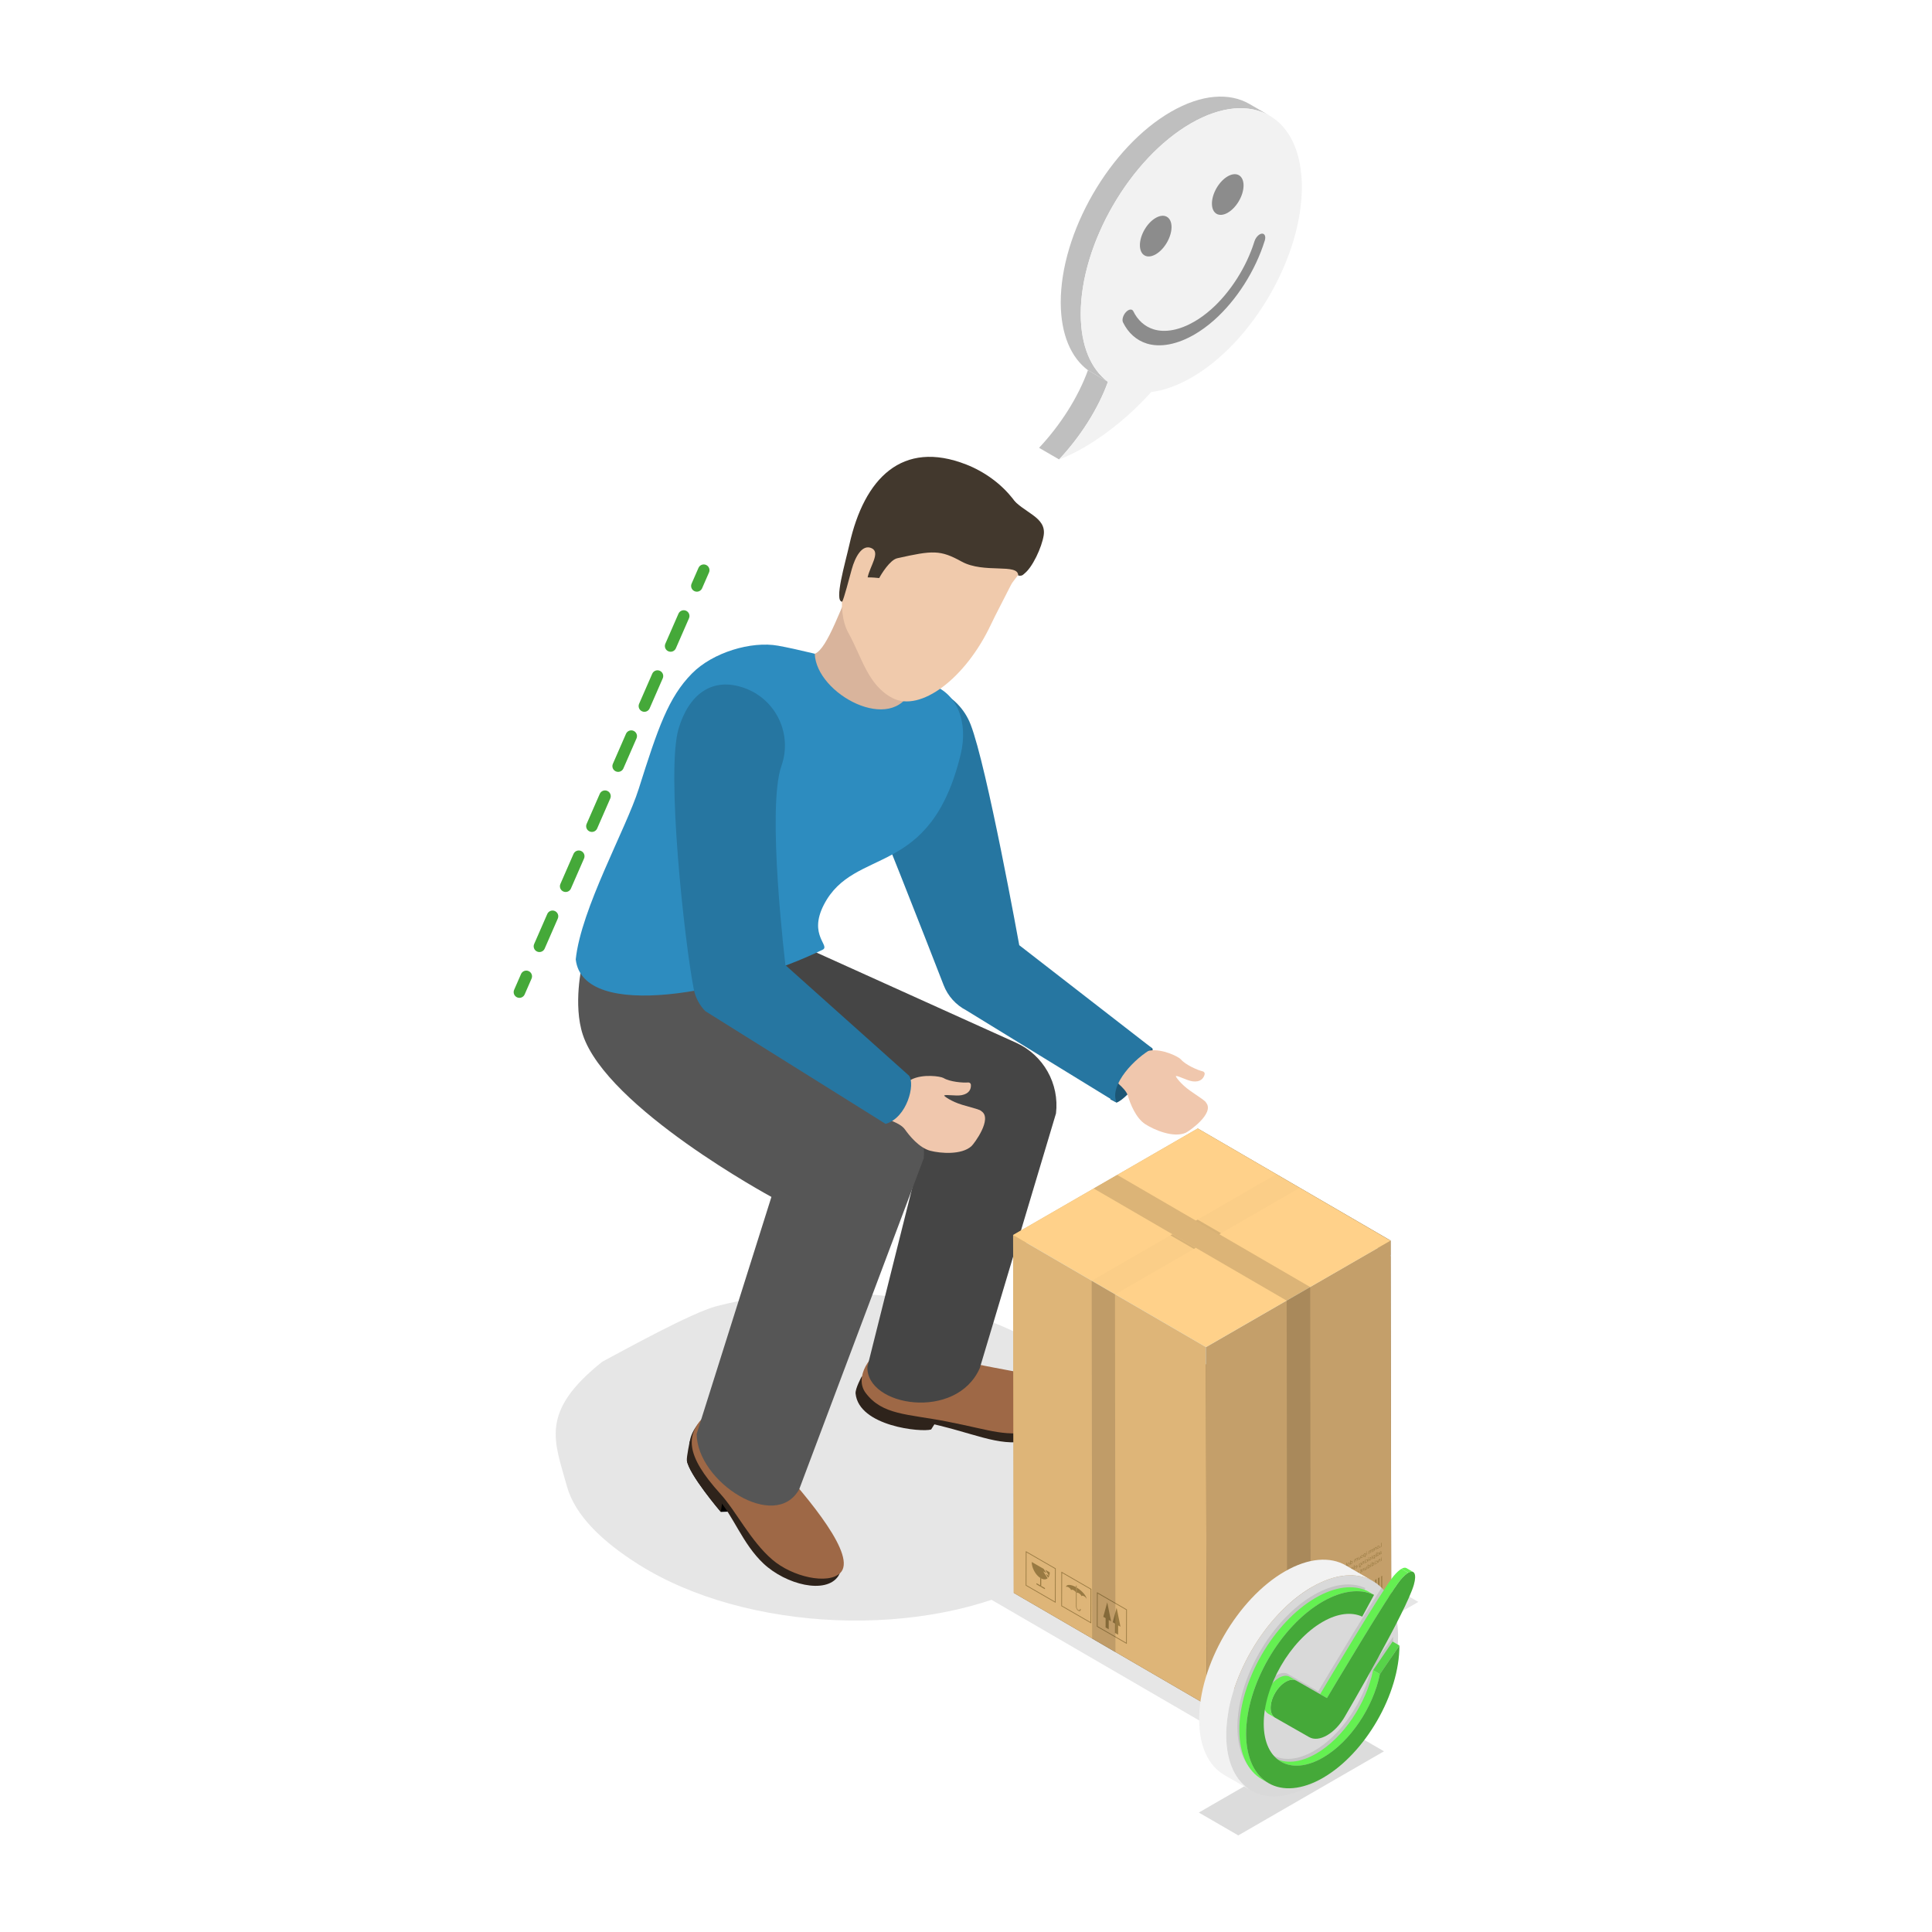 <?xml version="1.0" encoding="utf-8"?>
<svg xmlns="http://www.w3.org/2000/svg" enable-background="new 0 0 3000 3000" id="Layer_1" version="1.1" viewBox="0 0 3000 3000" x="0" y="0">
  <switch>
    
    <g>
      <g>
        <g>
          <g>
            <g>
              <g>
                <g>
                  <g opacity=".1">
                    <path d="M1623.59,2094.54c167.832,106.078,162.295,266.949-12.366,359.298c-174.661,92.349-452.331,81.217-620.163-24.861&#xA;										c-56.596-35.771-98.361-76.134-110.806-121.278c-19.412-70.417-42.997-115.081,55.071-193.31&#xA;										c33.363-17.64,138.587-76.214,177.983-86.362C1280.16,1985.047,1487.817,2008.724,1623.59,2094.54z"/>
                    <polygon points="2202.384 2487.461 1859.896 2288.123 1529.903 2478.518 1872.638 2677.63"/>
                  </g>
                  <g>
                    <g>
                      <g>
                        <g>
                          <g>
                            <g>
                              <path d="M1066.556,2267.393c2.454,21.412,52.719,80.285,52.719,80.285l31.267-1.172L1066.556,2267.393z"/>
                              <path d="M1119.275,2347.678c0,0-50.264-58.873-52.719-80.285&#xA;															c-0.577-5.033,4.564-29.792,4.564-29.792l52.036,83.501L1119.275,2347.678z" fill="#2e231b"/>
                              <path d="M1301.666,2447.382c20.547-30.575-46.736-113.577-101.555-174.076&#xA;															c-54.819-60.5-70.066-105.246-105.116-73.488c-35.05,31.758-35.816,65.896,19.003,126.396&#xA;															c24.713,27.273,38.973,71.088,71.573,101.697C1220.493,2460.699,1282.398,2476.054,1301.666,2447.382z" fill="#2e231b"/>
                              <path d="M1304.669,2442.571c26.418-25.673-46.736-113.577-101.555-174.076&#xA;															c-54.819-60.5-70.066-105.246-105.117-73.488c-35.05,31.757-34.185,64.155,20.634,124.655&#xA;															c24.712,27.273,46.554,72.773,80.41,101.989C1230.609,2448.893,1285.803,2460.905,1304.669,2442.571z" fill="#9e6846"/>
                            </g>
                            <g>
                              <path d="M1445.843,2219.72c-14.873,4.603-112.064-4.744-117.305-55.791&#xA;															c-0.785-7.645,9.547-26.586,9.547-26.586l120.527,62.167L1445.843,2219.72z" fill="#2e231b"/>
                              <path d="M1339.398,2159.172c10.179,39.879,56.521,38.77,120.317,54.708&#xA;															c72.553,18.126,100.379,35.79,157.085,19.219c36.519-10.672,77.475-53.568,52.478-65.03&#xA;															c-53.347-24.461-73.72-11.914-164.803-30.157c-59.522-11.922-85.125-43.471-118.212-41.737&#xA;															C1360.422,2097.529,1331.022,2126.356,1339.398,2159.172z" fill="#2e231b"/>
                              <path d="M1344.273,2163.029c26.055,34.502,64.608,32.307,125.941,44.268&#xA;															c74.171,14.464,87.307,24.329,145.594,14.698c40.15-6.634,87.135-45.174,53.937-61.808&#xA;															c-52.47-26.29-65.914-24.311-156.996-42.554c-59.522-11.922-104.327-38.078-135.373-26.507&#xA;															C1351.578,2100.741,1325.68,2138.407,1344.273,2163.029z" fill="#9e6846"/>
                            </g>
                            <path d="M1346.877,2122.408l85.561-341.493c0,0-325.16-133.511-360.171-220.989&#xA;														c-18.313-45.758-0.032-169.138-0.032-169.138l505.553,228.373c42.393,19.15,67.467,63.584,61.945,109.772&#xA;														l-118.297,395.361C1485.257,2206.95,1344.929,2184.209,1346.877,2122.408z" fill="#454545"/>
                            <path d="M1081.765,2226.547l116.092-367.989c0,0-255.234-138.029-292.866-251.865&#xA;														c-15.47-46.796-1.252-108.353-1.252-108.353l256.779-3.942l223.577,217.06c33.801,15.141,54.072,50.26,50.275,87.103&#xA;														l-193.381,514.013C1203.661,2379.371,1082.248,2300.963,1081.765,2226.547z" fill="#565656"/>
                            <g>
                              <path d="M1789.529,1628.118l-24.055-16.211l-41.353,95.165l9.734,5.058&#xA;															C1752.588,1705.167,1794.575,1649.66,1789.529,1628.118z" fill="#1c5675"/>
                              <path d="M1851.939,1679.09c-9.451-1.224-22.745-9.28-26.099-8.078&#xA;															c-0.567,0.689,7.644,12.451,22.158,22.639c17.209,12.08,23.523,15.461,25.055,18.891&#xA;															c12.947,16.544-26.927,44.304-32.075,46.524c-19.148,8.258-49.235-4.8-62.62-13.486&#xA;															c-15-9.733-23.477-32.43-26.917-43.86c-2.267-7.53-9.017-13.569-13.452-17.743&#xA;															c-17.661-16.622,7.565-68.465,18.999-60.468c10.536,7.25,18.014,9.314,28.536,7.746&#xA;															c19.633-2.926,44.569,9.605,48.022,13.634c7.563,8.824,26.127,16.84,34.061,18.698&#xA;															c2.088,0.489,3.484,2.565,2.961,4.645C1868.955,1674.647,1863.892,1680.637,1851.939,1679.09z" fill="#f0c7ad"/>
                              <path d="M1733.854,1712.13c-12.331-27.679,29.422-70.249,55.674-84.011l-206.847-160.441&#xA;															c0,0-50.178-277.775-75.563-342.85c-18.894-48.432-73.27-72.61-121.886-54.197h0&#xA;															c-51.092,19.351-75.293,77.773-52.85,127.585c26.973,59.868,104.935,259.591,132.891,331.526&#xA;															c6.566,16.894,19.017,30.722,35.102,39.079L1733.854,1712.13z" fill="#2676a1"/>
                              <path d="M894.002,1489.737c11.095,96.762,243.487,52.845,383.191-14.897&#xA;															c12.974-6.291-22.545-22.125,2.077-69.919c47.39-91.993,165.66-38.473,212.619-234.241&#xA;															c11.376-47.424-3.867-96.765-51.03-109.178c-58.063-15.281-173.814-48.284-232.829-58.884&#xA;															c-41.368-7.43-101.336,10.365-133.68,43.275c-36.532,37.171-52.593,84.246-82.551,179.041&#xA;															C972.109,1287.238,902.2,1411.021,894.002,1489.737z" fill="#2d8cbf"/>
                              <path d="M1493.37,1700.527c-9.35,1.844-24.515-1.57-27.313,0.635&#xA;															c-0.319,0.833,11.204,9.376,28.203,14.423c20.156,5.985,27.217,7.184,29.759,9.949&#xA;															c17.533,11.572-11.453,50.564-15.628,54.305c-15.531,13.915-48.208,11.096-63.659,7.115&#xA;															c-17.316-4.462-32.565-23.287-39.46-33.031c-4.542-6.419-12.861-10-18.392-12.548&#xA;															c-22.028-10.148-14.584-67.319-1.201-63.37c12.294,3.526,20.04,3.106,29.518-1.725&#xA;															c17.685-9.014,45.311-5.057,49.865-2.335c9.975,5.963,30.124,7.664,38.237,6.904c2.136-0.2,4.118,1.324,4.283,3.463&#xA;															C1508.093,1690.907,1505.195,1698.196,1493.37,1700.527z" fill="#f0c7ad"/>
                              <path d="M1375.186,1745.149c33.628-9.692,46.16-61.901,36.37-74.845l-191.932-171.628&#xA;															c0,0-29.531-243.561-6.22-309.407c17.349-49.006-8.01-102.842-56.842-120.675l0,0&#xA;															c-51.319-18.741-87.289,10.497-102.854,62.868c-19.654,66.131,8.983,329.711,23.545,404.467&#xA;															c2.516,12.918,8.736,24.73,17.913,34.163L1375.186,1745.149z" fill="#2676a1"/>
                              <g>
                                <path d="M1265.16,1015.179c2.316,62.856,121.23,126.175,150.242,54.701l58.802-97.958&#xA;																l-141.977-86.554C1306.235,941.47,1285.053,1007.54,1265.16,1015.179z" fill="#d9b49c"/>
                              </g>
                            </g>
                          </g>
                          <g>
                            <path d="M1330.305,830.419c-20.279,50.164-33.025,116.104-12.914,152.36&#xA;														c21.06,37.966,30.153,81.098,68.401,101.131c43.286,22.672,113.659-30.464,153.053-114.409&#xA;														c7.34-15.641,22.798-44.704,30.699-60.642c6.316-12.739,22.316-20.043,23.763-59.175&#xA;														c1.902-51.425-37.659-97.59-95.662-121.039C1397.823,688.292,1370.864,730.092,1330.305,830.419z" fill="#f0caac"/>
                            <path d="M1500.588,721.365c55.593,21.817,108.026,76.893,93.958,139.43&#xA;														c-2.425,10.778,2.681,36.524-13.525,32.869c0.412-19.602-53.114-2.534-87.831-21.669&#xA;														c-33.399-18.408-44.827-17.449-99.966-5.135c-11.328,2.53-24.944,24.865-27.987,30.751&#xA;														c-4.606-0.443-10.464-1.09-17.974-1.044c3.542-17.417,20.31-38.789,6.195-45.316&#xA;														c-14.624-6.764-25.644,13.559-30.963,33.036c-3.6,13.186-11.951,45.088-14.724,50.01&#xA;														c-13.133-0.181,4.693-59.832,11.245-89.102C1341.857,743.15,1400.661,682.149,1500.588,721.365z" fill="#42382d"/>
                            <path d="M1505.798,849.993l83.892,41.403c13.25-9.309,28.15-41.768,30.965-60.233&#xA;														c4.378-28.729-31.16-34.552-49.939-58.229L1505.798,849.993z" fill="#42382d"/>
                          </g>
                        </g>
                      </g>
                    </g>
                  </g>
                </g>
                <g>
                  <g>
                    <g>
                      <g>
                        <g>
                          <g>
                            <g>
                              <polygon fill="#856c43" points="2160.306 2482.002 2159.324 1926.325 1859.807 1752.265 1860.79 2392.938"/>
                            </g>
                            <g>
                              <polygon fill="#d0a969" points="1860.79 2392.938 1859.807 1752.265 1573.147 1917.77 1574.13 2473.448"/>
                            </g>
                            <g>
                              <polygon fill="#7b643e" points="1574.13 2473.448 1873.646 2647.506 2160.306 2482.002 1860.79 2392.938"/>
                            </g>
                          </g>
                        </g>
                        <g>
                          <polygon fill="#bde3ff" points="1574.129 1941.2 1873.646 2119.107 2160.306 1949.756 1860.789 1775.696"/>
                        </g>
                        <g>
                          <polygon fill="#deb578" points="1872.678 2091.824 1573.159 1917.762 1574.141 2473.437 1873.66 2647.498"/>
                        </g>
                        <g>
                          <polygon fill="#c49f6a" points="1872.678 2091.824 1873.66 2647.498 2160.294 2482.01 2159.312 1926.335"/>
                        </g>
                        <polygon fill="#ffd18a" points="1859.851 1752.281 2159.27 1926.546 1872.678 2091.824 1573.045 1917.749"/>
                      </g>
                    </g>
                    <g>
                      <g>
                        <path d="M1616.827,2451.046c-0.268-0.136-0.537-0.281-0.81-0.439&#xA;												c-0.269-0.154-0.535-0.318-0.801-0.489l-0.033,11.525l-0.001,0.752c-0.001,0.512,0.361,1.13,0.797,1.382&#xA;												c0.445,0.258,0.811,0.059,0.812-0.453l0.002-0.752L1616.827,2451.046z" fill="#997a42"/>
                      </g>
                      <g>
                        <path d="M1602.048,2425.426c-0.025,9.11,5.803,19.932,13.168,24.692&#xA;												c0.266,0.171,0.532,0.335,0.801,0.489c0.272,0.158,0.541,0.303,0.81,0.439c3.975,2.02,7.51,1.764,9.932-0.319&#xA;												l-6.876-10.765l5.14,3.01l-4.355-6.796L1602.048,2425.426z" fill="#997a42"/>
                      </g>
                      <g>
                        <path d="M1622.86,2437.441l6.042,9.424l-5.157-3.009l3.846,6.021&#xA;												c1.571-1.857,2.49-4.666,2.501-8.262L1622.86,2437.441z" fill="#997a42"/>
                      </g>
                      <g>
                        <path d="M1670.872,2464.557c-8.687-4.873-15.676-4.714-15.691,0.433&#xA;												c0.004-1.463,1.818-1.6,4.037-0.318c2.23,1.286,4.027,3.508,4.022,4.971c0.005-1.464,1.818-1.6,4.038-0.318&#xA;												c1.556,0.898,2.901,2.252,3.571,3.485L1670.872,2464.557z" fill="#997a42"/>
                      </g>
                      <g>
                        <path d="M1671.363,2461.978c-0.273-0.158-0.483-0.027-0.484,0.276l-0.006,2.303l-0.023,8.253&#xA;												l-0.063,22.013c-0.006,2.331,1.635,5.185,3.673,6.361c2.028,1.171,3.69,0.225,3.696-2.107&#xA;												c0.001-0.302-0.217-0.679-0.489-0.837c-0.265-0.152-0.483-0.027-0.484,0.276c-0.005,1.725-1.227,2.422-2.72,1.561&#xA;												c-1.5-0.866-2.715-2.971-2.71-4.696l0.062-22.079l0.023-8.185l0.007-2.305&#xA;												C1671.845,2462.507,1671.626,2462.131,1671.363,2461.978z" fill="#997a42"/>
                      </g>
                      <g>
                        <path d="M1687.418,2483.602c0.015-5.136-6.913-13.324-15.583-18.487l-0.023,8.185&#xA;												c0.691-0.411,2.01-0.197,3.525,0.678c2.228,1.286,4.026,3.508,4.022,4.97c0.004-1.462,1.808-1.604,4.037-0.318&#xA;												C1685.616,2479.913,1687.423,2482.139,1687.418,2483.602z" fill="#997a42"/>
                      </g>
                      <g>
                        <path d="M1694.617,2467.354l-46.508-26.851l-0.152,53.442l46.508,26.852L1694.617,2467.354z&#xA;												 M1649.088,2493.3l0.144-50.851l44.253,25.549l-0.144,50.851L1649.088,2493.3L1649.088,2493.3z" fill="#997a42"/>
                      </g>
                      <g>
                        <path d="M1610.027,2458.665c-0.446-0.257-0.811-0.048-0.812,0.464&#xA;												c-0.001,0.512,0.361,1.14,0.807,1.397l11.925,6.885c0.446,0.257,0.811,0.05,0.812-0.462&#xA;												c0.002-0.512-0.36-1.141-0.806-1.398l-5.158-2.977l-0.002,0.752c-0.001,0.512-0.367,0.71-0.812,0.453&#xA;												c-0.437-0.252-0.798-0.87-0.797-1.382l0.001-0.752L1610.027,2458.665z" fill="#997a42"/>
                      </g>
                      <g>
                        <path d="M1639.358,2435.45l-46.51-26.852l-0.152,53.442l46.51,26.851L1639.358,2435.45z&#xA;												 M1593.829,2461.394l0.143-50.85l44.254,25.55l-0.143,50.851L1593.829,2461.394L1593.829,2461.394z" fill="#997a42"/>
                      </g>
                      <g>
                        <g>
                          <polygon fill="#997a42" points="1719.294 2488.114 1713.181 2510.547 1716.802 2512.638 1716.76 2527.146 1721.609 2529.944 1721.65 2515.437 1725.271 2517.527"/>
                        </g>
                        <g>
                          <path d="M1749.867,2499.253l-46.508-26.853l-0.152,53.443l46.508,26.852L1749.867,2499.253z&#xA;													 M1704.339,2525.198l0.144-50.85l44.253,25.549l-0.144,50.849L1704.339,2525.198L1704.339,2525.198z" fill="#997a42"/>
                        </g>
                        <g>
                          <polygon fill="#997a42" points="1733.894 2496.542 1727.781 2518.976 1731.393 2521.061 1731.352 2535.57 1736.208 2538.373 1736.25 2523.866 1739.87 2525.956"/>
                        </g>
                      </g>
                    </g>
                    <g>
                      <g>
                        <path d="M2110.958,2427.971l-0.614,0.354c0.015,0.312,0.036,0.662,0.039,1.198l0.007,2.567&#xA;												c0.002,1.018,0.178,1.543,0.55,1.715c0.377,0.183,0.923-0.002,1.404-0.281c0.461-0.266,0.969-0.688,1.283-1.11&#xA;												l-0.176-0.51c-0.258,0.334-0.655,0.725-1.13,0.998c-0.718,0.415-1.243,0.285-1.246-0.83l-0.001-0.489&#xA;												c0.232,0.275,0.645,0.366,1.244,0.02c0.957-0.552,1.637-1.877,1.635-3.104c-0.005-1.499-0.859-1.858-1.746-1.346&#xA;												c-0.67,0.387-1.031,0.998-1.198,1.455L2110.958,2427.971z M2111.077,2430.448l-0.002-0.794&#xA;												c0-0.136,0.006-0.261,0.041-0.394c0.124-0.537,0.465-1.12,0.975-1.414c0.67-0.387,1.147-0.011,1.149,1.015&#xA;												c0.002,0.867-0.373,1.813-1.134,2.253c-0.425,0.247-0.817,0.159-0.972-0.266&#xA;												C2111.091,2430.737,2111.077,2430.584,2111.077,2430.448L2111.077,2430.448z" fill="#997a42"/>
                      </g>
                      <g>
                        <path d="M2096.382,2439.672c0.183,0.673,0.541,1.479,0.767,1.782l0.502-0.234&#xA;												c-0.183-0.44-0.396-1.298-0.488-1.91L2096.382,2439.672z" fill="#997a42"/>
                      </g>
                      <g>
                        <path d="M2033.123,2483.913l-0.614,0.354c0.014,0.313,0.036,0.653,0.039,1.19l0.007,2.574&#xA;												c0.003,1.018,0.178,1.535,0.55,1.706c0.377,0.185,0.922-0.002,1.404-0.28c0.46-0.266,0.97-0.688,1.283-1.102&#xA;												l-0.176-0.517c-0.257,0.334-0.655,0.731-1.13,1.006c-0.719,0.415-1.243,0.284-1.246-0.831l-0.001-0.496&#xA;												c0.231,0.275,0.645,0.375,1.244,0.028c0.956-0.551,1.637-1.885,1.634-3.112c-0.004-1.5-0.858-1.858-1.744-1.346&#xA;												c-0.67,0.386-1.032,0.996-1.198,1.462L2033.123,2483.913z M2033.242,2486.39l-0.002-0.794&#xA;												c0-0.144,0.006-0.261,0.041-0.393c0.124-0.538,0.465-1.119,0.974-1.414c0.67-0.387,1.146-0.011,1.149,1.016&#xA;												c0.002,0.865-0.373,1.804-1.133,2.244c-0.426,0.246-0.817,0.159-0.972-0.266&#xA;												C2033.257,2486.672,2033.242,2486.527,2033.242,2486.39L2033.242,2486.39z" fill="#997a42"/>
                      </g>
                      <g>
                        <polygon fill="#997a42" points="2144.373 2395.938 2144.388 2401.44 2142.1 2402.761 2142.101 2403.427 2145.082 2401.707 2145.063 2395.54"/>
                      </g>
                      <g>
                        <path d="M2139.813,2400.209c-1.104,0.637-1.854,1.994-1.85,3.35&#xA;												c0.005,1.636,0.998,1.778,1.926,1.242c1.046-0.605,1.846-1.942,1.842-3.345&#xA;												C2141.728,2399.971,2140.881,2399.594,2139.813,2400.209z M2139.859,2404.216c-0.67,0.387-1.175-0.045-1.177-1.039&#xA;												c-0.003-0.755,0.323-1.898,1.154-2.378c0.823-0.476,1.188,0.197,1.191,1.039&#xA;												C2141.03,2402.809,2140.544,2403.821,2139.859,2404.216L2139.859,2404.216z" fill="#997a42"/>
                      </g>
                      <g>
                        <path d="M2135.367,2402.776c-0.076,0.045-0.132,0.085-0.195,0.137l0.002,0.762&#xA;												c0.069-0.057,0.14-0.104,0.237-0.161c0.496-0.286,0.846-0.062,0.946,0.49c0.014,0.097,0.029,0.217,0.029,0.354&#xA;												l0.006,2.365l0.698-0.403l-0.009-3.048c-0.001-0.521,0.005-0.975,0.024-1.395l-0.614,0.354l-0.018,0.877l-0.035,0.021&#xA;												C2136.262,2402.638,2135.842,2402.503,2135.367,2402.776z" fill="#997a42"/>
                      </g>
                      <g>
                        <path d="M2131.438,2407.135c0,0.167,0.014,0.289,0.022,0.364l2.708-1.563&#xA;												c-0.011,1.098-0.616,1.899-1.314,2.302c-0.502,0.29-0.811,0.364-1.069,0.385l-0.116,0.646&#xA;												c0.245-0.013,0.664-0.11,1.278-0.465c1.187-0.685,1.896-1.994,1.892-3.325c-0.003-1.339-0.69-1.995-1.814-1.346&#xA;												C2131.759,2404.86,2131.435,2406.323,2131.438,2407.135z M2132.114,2406.543c-0.016-0.506,0.177-1.413,0.966-1.868&#xA;												c0.705-0.407,1.022,0.158,1.079,0.687L2132.114,2406.543L2132.114,2406.543z" fill="#997a42"/>
                      </g>
                      <g>
                        <path d="M2126.323,2407.999c-0.51,0.294-1.262,1.114-1.259,2.654l0.008,2.606l0.684-0.395&#xA;												l-0.007-2.51c-0.002-0.851,0.268-1.521,0.834-1.847c0.398-0.229,0.705-0.071,0.825,0.255&#xA;												c0.035,0.091,0.057,0.223,0.057,0.376l0.007,2.734l0.685-0.395l-0.007-2.654c-0.002-0.706,0.268-1.376,0.806-1.687&#xA;												c0.433-0.25,0.755-0.034,0.868,0.311c0.043,0.087,0.057,0.224,0.057,0.36l0.007,2.67l0.684-0.395l-0.01-3.232&#xA;												c-0.001-0.456,0.005-0.837,0.032-1.215l-0.614,0.354l-0.032,0.734l-0.021,0.012c-0.218-0.3-0.575-0.488-1.217-0.116&#xA;												c-0.523,0.302-0.92,0.9-1.086,1.518c-0.134-0.172-0.288-0.276-0.448-0.319&#xA;												C2126.944,2407.752,2126.692,2407.785,2126.323,2407.999z" fill="#997a42"/>
                      </g>
                      <g>
                        <polygon fill="#997a42" points="2122.239 2414.895 2122.226 2410.469 2121.528 2410.871 2121.541 2415.298"/>
                      </g>
                      <g>
                        <path d="M2121.89,2409.907c0.251-0.146,0.424-0.462,0.423-0.743c0-0.281-0.182-0.393-0.44-0.244&#xA;												c-0.266,0.153-0.432,0.466-0.432,0.748C2121.435,2409.952,2121.61,2410.069,2121.89,2409.907z" fill="#997a42"/>
                      </g>
                      <g>
                        <path d="M2118.353,2412.6c-0.936,0.54-1.631,1.85-1.627,3.197&#xA;												c0.005,1.588,0.852,1.886,1.759,1.363c0.51-0.295,0.955-0.81,1.185-1.375l0.021,2.398l0.692-0.399l-0.015-4.797&#xA;												c-0.001-0.569,0.018-1.038,0.031-1.463l-0.629,0.362l-0.033,0.774C2119.435,2412.296,2118.98,2412.238,2118.353,2412.6z&#xA;												 M2118.602,2416.465c-0.74,0.427-1.175-0.021-1.178-1.04c-0.002-0.881,0.4-1.877,1.141-2.304&#xA;												c0.48-0.278,0.928-0.142,1.063,0.382c0.028,0.088,0.05,0.196,0.05,0.301l0.002,0.761c0,0.121-0.013,0.241-0.034,0.349&#xA;												C2119.521,2415.548,2119.104,2416.175,2118.602,2416.465L2118.602,2416.465z" fill="#997a42"/>
                      </g>
                      <g>
                        <path d="M2114.661,2414.732c-0.391,0.226-0.733,0.551-0.949,0.82l0.183,0.481&#xA;												c0.147-0.189,0.425-0.502,0.781-0.708c0.419-0.243,0.65-0.095,0.651,0.234c0.001,0.36-0.229,0.663-0.73,1.168&#xA;												c-0.67,0.684-1.01,1.266-1.008,1.924c0.002,0.778,0.526,1.021,1.449,0.489c0.419-0.241,0.808-0.587,1.08-0.921&#xA;												l-0.176-0.517c-0.208,0.281-0.579,0.655-0.927,0.857c-0.51,0.293-0.747,0.142-0.749-0.227&#xA;												c-0.001-0.385,0.195-0.705,0.716-1.233c0.69-0.678,1.017-1.31,1.016-1.839&#xA;												C2115.994,2414.547,2115.491,2414.252,2114.661,2414.732z" fill="#997a42"/>
                      </g>
                      <g>
                        <path d="M2109.454,2417.842l0.01,3.216c0.001,0.458-0.005,0.862-0.032,1.231l0.622-0.358&#xA;												l0.039-0.746l0.014-0.007c0.189,0.244,0.596,0.474,1.279,0.08c0.607-0.351,1.325-1.15,1.32-2.706l-0.007-2.583&#xA;												l-0.698,0.403l0.007,2.447c0.002,0.842-0.22,1.54-0.854,1.907c-0.474,0.274-0.797,0.082-0.931-0.194&#xA;												c-0.035-0.1-0.063-0.228-0.063-0.38l-0.008-2.711L2109.454,2417.842z" fill="#997a42"/>
                      </g>
                      <g>
                        <path d="M2104.052,2420.856c-0.51,0.294-1.262,1.114-1.257,2.654l0.007,2.606l0.684-0.394&#xA;												l-0.006-2.51c-0.002-0.851,0.268-1.521,0.833-1.847c0.398-0.229,0.706-0.071,0.826,0.255&#xA;												c0.036,0.091,0.056,0.223,0.057,0.376l0.007,2.734l0.685-0.395l-0.009-2.654c-0.001-0.706,0.27-1.376,0.807-1.687&#xA;												c0.432-0.25,0.755-0.034,0.868,0.311c0.041,0.088,0.056,0.224,0.056,0.36l0.009,2.67l0.683-0.395l-0.008-3.232&#xA;												c-0.001-0.456,0.004-0.837,0.032-1.215l-0.614,0.354l-0.034,0.734l-0.021,0.012c-0.217-0.3-0.574-0.488-1.216-0.117&#xA;												c-0.524,0.302-0.92,0.901-1.086,1.519c-0.134-0.172-0.287-0.276-0.449-0.319&#xA;												C2104.673,2420.61,2104.422,2420.643,2104.052,2420.856z" fill="#997a42"/>
                      </g>
                      <g>
                        <path d="M2096.636,2428.528c0.001,0.393-0.005,0.846-0.026,1.163l0.629-0.363l0.033-0.79&#xA;												c0.231,0.364,0.7,0.464,1.328,0.1c0.936-0.54,1.645-1.857,1.641-3.197c0.004-1.48-0.795-1.926-1.731-1.386&#xA;												c-0.592,0.343-0.989,0.893-1.163,1.347l-0.022-2.631l-0.705,0.408L2096.636,2428.528z M2097.339,2427.406l-0.002-0.77&#xA;												c0-0.096,0.006-0.237,0.027-0.353c0.103-0.573,0.487-1.212,1.01-1.515c0.726-0.419,1.16,0.062,1.163,1.041&#xA;												c0.002,0.898-0.379,1.856-1.132,2.292c-0.475,0.274-0.902,0.166-1.035-0.358&#xA;												C2097.346,2427.643,2097.339,2427.535,2097.339,2427.406L2097.339,2427.406z" fill="#997a42"/>
                      </g>
                      <g>
                        <path d="M2093.835,2426.755c-1.111,0.641-1.854,1.994-1.851,3.35&#xA;												c0.005,1.636,0.991,1.782,1.926,1.241c1.04-0.601,1.847-1.942,1.843-3.345&#xA;												C2095.749,2426.517,2094.902,2426.139,2093.835,2426.755z M2093.874,2430.765c-0.67,0.387-1.167-0.049-1.17-1.043&#xA;												c-0.002-0.755,0.315-1.894,1.147-2.374c0.83-0.479,1.188,0.198,1.19,1.04&#xA;												C2095.044,2429.358,2094.558,2430.37,2093.874,2430.765L2093.874,2430.765z" fill="#997a42"/>
                      </g>
                      <g>
                        <polygon fill="#997a42" points="2090.388 2426.777 2090.407 2433.273 2091.104 2432.87 2091.086 2426.374"/>
                      </g>
                      <g>
                        <path d="M2087.581,2430.365c-1.109,0.641-1.853,1.994-1.849,3.35&#xA;												c0.005,1.636,0.998,1.777,1.926,1.242c1.04-0.601,1.847-1.942,1.842-3.345&#xA;												C2089.496,2430.127,2088.649,2429.749,2087.581,2430.365z M2087.621,2434.375c-0.664,0.382-1.167-0.049-1.171-1.044&#xA;												c-0.001-0.754,0.324-1.897,1.147-2.373c0.83-0.479,1.189,0.197,1.192,1.039&#xA;												C2088.791,2432.969,2088.312,2433.976,2087.621,2434.375L2087.621,2434.375z" fill="#997a42"/>
                      </g>
                      <g>
                        <path d="M2083.135,2432.932c-0.076,0.045-0.132,0.085-0.195,0.137l0.002,0.762&#xA;												c0.07-0.057,0.14-0.105,0.238-0.161c0.495-0.286,0.844-0.063,0.938,0.494c0.021,0.092,0.035,0.213,0.035,0.35&#xA;												l0.007,2.365l0.69-0.4l-0.009-3.047c-0.001-0.521,0.004-0.975,0.031-1.399l-0.614,0.354l-0.025,0.883l-0.028,0.017&#xA;												C2084.03,2432.794,2083.604,2432.663,2083.135,2432.932z" fill="#997a42"/>
                      </g>
                      <g>
                        <path d="M2079.374,2435.104c-0.391,0.226-0.733,0.552-0.942,0.817l0.176,0.486&#xA;												c0.147-0.189,0.425-0.502,0.788-0.712c0.413-0.238,0.644-0.09,0.645,0.239c0.001,0.36-0.229,0.661-0.73,1.169&#xA;												c-0.669,0.683-1.01,1.266-1.009,1.923c0.002,0.778,0.534,1.017,1.449,0.489c0.419-0.242,0.808-0.587,1.08-0.921&#xA;												l-0.176-0.517c-0.208,0.281-0.572,0.65-0.927,0.857c-0.51,0.293-0.748,0.142-0.749-0.227&#xA;												c-0.001-0.385,0.202-0.71,0.717-1.233c0.689-0.68,1.016-1.309,1.015-1.839&#xA;												C2080.709,2434.92,2080.204,2434.624,2079.374,2435.104z" fill="#997a42"/>
                      </g>
                      <g>
                        <polygon fill="#997a42" points="2077.404 2440.78 2077.392 2436.353 2076.694 2436.756 2076.706 2441.183"/>
                      </g>
                      <g>
                        <path d="M2077.055,2435.792c0.251-0.145,0.424-0.461,0.424-0.743&#xA;												c-0.001-0.28-0.19-0.388-0.441-0.243c-0.265,0.153-0.432,0.466-0.431,0.746&#xA;												C2076.601,2435.838,2076.775,2435.953,2077.055,2435.792z" fill="#997a42"/>
                      </g>
                      <g>
                        <path d="M2074.681,2436.642l0.004,1.274l-1.005,0.58l0.001,0.61l1.005-0.58l0.007,2.39&#xA;												c0.001,0.545-0.13,0.934-0.521,1.16c-0.182,0.104-0.322,0.161-0.405,0.177l-0.033,0.621&#xA;												c0.14-0.016,0.349-0.089,0.622-0.246c0.328-0.189,0.592-0.462,0.753-0.772c0.201-0.357,0.271-0.79,0.268-1.312&#xA;												l-0.006-2.414l0.6-0.346l-0.001-0.609l-0.601,0.346l-0.002-1.067L2074.681,2436.642z" fill="#997a42"/>
                      </g>
                      <g>
                        <path d="M2068.503,2444.851c0.001,0.385-0.012,0.77-0.06,1.102l0.642-0.37l0.055-0.594&#xA;												l0.021-0.012c0.217,0.229,0.63,0.295,1.181-0.023c0.782-0.451,1.179-1.307,1.176-1.948&#xA;												c-0.003-1.068-0.824-1.179-2.292-0.332c0,0-0.021,0.012-0.031,0.018v-0.089c-0.001-0.369,0.08-1.075,0.869-1.53&#xA;												c0.363-0.209,0.733-0.295,1.006-0.251l0.159-0.622c-0.322-0.055-0.783,0.059-1.271,0.34&#xA;												c-1.173,0.677-1.464,1.768-1.461,2.659L2068.503,2444.851z M2069.179,2444.035l-0.002-0.771&#xA;												c0.034-0.021,0.069-0.04,0.103-0.061c0.74-0.427,1.531-0.708,1.533,0.113c0.001,0.521-0.297,0.943-0.655,1.148&#xA;												c-0.502,0.29-0.824,0.114-0.937-0.198C2069.201,2444.19,2069.179,2444.115,2069.179,2444.035L2069.179,2444.035z" fill="#997a42"/>
                      </g>
                      <g>
                        <path d="M2063.126,2444.484c-0.51,0.295-1.262,1.114-1.257,2.654l0.007,2.607l0.683-0.396&#xA;												l-0.007-2.51c-0.002-0.849,0.268-1.521,0.834-1.847c0.398-0.229,0.706-0.069,0.833,0.251&#xA;												c0.03,0.096,0.05,0.228,0.05,0.38l0.008,2.736l0.691-0.399l-0.008-2.655c-0.002-0.706,0.262-1.373,0.799-1.682&#xA;												c0.44-0.255,0.755-0.035,0.868,0.309c0.042,0.089,0.057,0.225,0.057,0.361l0.007,2.672l0.685-0.396l-0.01-3.231&#xA;												c-0.001-0.458,0.005-0.838,0.032-1.216l-0.614,0.356l-0.033,0.733l-0.021,0.012c-0.217-0.3-0.574-0.488-1.21-0.12&#xA;												c-0.531,0.306-0.927,0.904-1.092,1.522c-0.134-0.171-0.288-0.276-0.449-0.319&#xA;												C2063.748,2444.238,2063.497,2444.271,2063.126,2444.484z" fill="#997a42"/>
                      </g>
                      <g>
                        <path d="M2057.605,2449.761c0,0.167,0.021,0.284,0.028,0.361l2.709-1.563&#xA;												c-0.018,1.102-0.618,1.898-1.322,2.304c-0.502,0.291-0.803,0.36-1.069,0.385l-0.116,0.646&#xA;												c0.251-0.017,0.671-0.114,1.285-0.469c1.186-0.686,1.888-1.99,1.885-3.322c-0.003-1.339-0.69-1.995-1.814-1.346&#xA;												C2057.935,2447.482,2057.603,2448.95,2057.605,2449.761z M2060.327,2447.989l-2.045,1.181&#xA;												c-0.009-0.51,0.184-1.416,0.966-1.868C2059.96,2446.891,2060.268,2447.46,2060.327,2447.989L2060.327,2447.989z" fill="#997a42"/>
                      </g>
                      <g>
                        <path d="M2055.886,2447.492l0.004,1.276l-1.005,0.58l0.001,0.609l1.006-0.58l0.006,2.39&#xA;												c0.001,0.546-0.137,0.939-0.521,1.16c-0.188,0.109-0.321,0.162-0.413,0.182l-0.026,0.618&#xA;												c0.132-0.012,0.35-0.09,0.622-0.247c0.328-0.19,0.586-0.459,0.752-0.772c0.201-0.358,0.271-0.791,0.27-1.312&#xA;												l-0.007-2.414l0.593-0.342l-0.002-0.609l-0.592,0.342l-0.004-1.067L2055.886,2447.492z" fill="#997a42"/>
                      </g>
                      <g>
                        <path d="M2053.324,2453.526c0.183,0.674,0.542,1.487,0.767,1.782l0.496-0.229&#xA;												c-0.176-0.437-0.389-1.294-0.481-1.915L2053.324,2453.526z" fill="#997a42"/>
                      </g>
                      <g>
                        <path d="M2048.994,2452.652c-0.42,0.241-0.781,0.572-0.977,0.796l0.163,0.525&#xA;												c0.166-0.202,0.432-0.459,0.816-0.68c0.88-0.509,1.363-0.033,1.365,0.89c0.004,1.026-0.574,1.987-1.335,2.426&#xA;												c-0.398,0.229-0.664,0.271-0.859,0.28l-0.116,0.67c0.182,0.007,0.586-0.083,1.103-0.38&#xA;												c1.165-0.674,1.917-2.015,1.913-3.37C2051.063,2452.446,2050.251,2451.927,2048.994,2452.652z" fill="#997a42"/>
                      </g>
                      <g>
                        <path d="M2045.63,2454.587c-1.111,0.64-1.855,1.993-1.85,3.348&#xA;												c0.004,1.636,0.997,1.778,1.925,1.242c1.047-0.604,1.847-1.942,1.843-3.345&#xA;												C2047.544,2454.348,2046.698,2453.97,2045.63,2454.587z M2045.669,2458.595c-0.663,0.384-1.167-0.048-1.17-1.042&#xA;												c-0.002-0.754,0.323-1.898,1.147-2.374c0.83-0.479,1.188,0.198,1.191,1.04&#xA;												C2046.84,2457.189,2046.361,2458.198,2045.669,2458.595L2045.669,2458.595z" fill="#997a42"/>
                      </g>
                      <g>
                        <path d="M2040.968,2457.277c-0.53,0.307-1.36,1.156-1.355,2.67l0.007,2.647l0.705-0.406&#xA;												l-0.007-2.558c-0.003-0.714,0.226-1.441,0.882-1.82c0.468-0.269,0.824-0.098,0.944,0.283&#xA;												c0.035,0.084,0.05,0.213,0.05,0.349l0.007,2.663l0.699-0.403l-0.009-3.232c-0.001-0.458,0.005-0.839,0.031-1.215&#xA;												l-0.622,0.358l-0.04,0.754l-0.013,0.009C2042.051,2457.063,2041.61,2456.907,2040.968,2457.277z" fill="#997a42"/>
                      </g>
                      <g>
                        <path d="M2037.297,2459.398c-0.391,0.224-0.733,0.551-0.949,0.82l0.177,0.484&#xA;												c0.153-0.193,0.431-0.506,0.787-0.711c0.419-0.243,0.649-0.095,0.651,0.234c0.001,0.361-0.229,0.663-0.73,1.169&#xA;												c-0.669,0.683-1.01,1.266-1.009,1.924c0.002,0.778,0.528,1.021,1.449,0.489c0.419-0.241,0.808-0.587,1.08-0.921&#xA;												l-0.176-0.518c-0.209,0.282-0.578,0.656-0.927,0.857c-0.51,0.293-0.747,0.142-0.749-0.227&#xA;												c-0.001-0.385,0.202-0.71,0.718-1.233c0.689-0.68,1.016-1.31,1.015-1.839&#xA;												C2038.632,2459.213,2038.127,2458.917,2037.297,2459.398z" fill="#997a42"/>
                      </g>
                      <g>
                        <path d="M2032.201,2464.427c0.001,0.169,0.015,0.289,0.022,0.365l2.708-1.563&#xA;												c-0.01,1.098-0.616,1.898-1.314,2.301c-0.503,0.29-0.81,0.363-1.068,0.383l-0.116,0.647&#xA;												c0.244-0.013,0.662-0.11,1.276-0.465c1.187-0.686,1.896-1.994,1.892-3.325c-0.003-1.34-0.69-1.995-1.814-1.346&#xA;												C2032.53,2462.149,2032.198,2463.618,2032.201,2464.427z M2032.878,2463.836c-0.016-0.505,0.177-1.412,0.966-1.867&#xA;												c0.705-0.408,1.021,0.156,1.078,0.686L2032.878,2463.836L2032.878,2463.836z" fill="#997a42"/>
                      </g>
                      <g>
                        <path d="M2029.53,2463.89c-0.413,0.238-0.774,0.568-0.97,0.793l0.163,0.525&#xA;												c0.166-0.201,0.432-0.459,0.808-0.676c0.887-0.512,1.37-0.037,1.372,0.886c0.004,1.027-0.574,1.987-1.335,2.426&#xA;												c-0.398,0.229-0.664,0.271-0.859,0.279l-0.117,0.67c0.182,0.008,0.586-0.082,1.103-0.38&#xA;												c1.165-0.673,1.916-2.015,1.913-3.37C2031.605,2463.68,2030.793,2463.16,2029.53,2463.89z" fill="#997a42"/>
                      </g>
                      <g>
                        <path d="M2026.804,2464.283l0.004,1.274l-1.005,0.58l0.002,0.61l1.005-0.58l0.006,2.39&#xA;												c0.002,0.545-0.13,0.934-0.521,1.16c-0.181,0.104-0.322,0.161-0.405,0.177l-0.033,0.622&#xA;												c0.132-0.012,0.35-0.089,0.622-0.247c0.328-0.189,0.594-0.463,0.752-0.772c0.203-0.356,0.271-0.79,0.269-1.312&#xA;												l-0.007-2.414l0.601-0.346l-0.002-0.609l-0.6,0.346l-0.004-1.067L2026.804,2464.283z" fill="#997a42"/>
                      </g>
                      <g>
                        <path d="M2021.949,2470.348c0,0.167,0.015,0.287,0.022,0.364l2.708-1.563&#xA;												c-0.011,1.098-0.616,1.898-1.314,2.302c-0.503,0.29-0.804,0.359-1.068,0.383l-0.118,0.647&#xA;												c0.245-0.013,0.671-0.114,1.285-0.47c1.186-0.684,1.888-1.99,1.885-3.321c-0.003-1.34-0.69-1.995-1.815-1.346&#xA;												C2022.278,2468.068,2021.947,2469.537,2021.949,2470.348z M2024.67,2468.574l-2.045,1.181&#xA;												c-0.009-0.509,0.178-1.412,0.967-1.867C2024.303,2467.478,2024.613,2468.047,2024.67,2468.574L2024.67,2468.574z" fill="#997a42"/>
                      </g>
                      <g>
                        <path d="M2020.223,2468.083l0.004,1.274l-0.999,0.576l0.002,0.609l0.997-0.577l0.008,2.39&#xA;												c0.001,0.546-0.131,0.935-0.522,1.16c-0.181,0.106-0.32,0.161-0.404,0.178l-0.034,0.622&#xA;												c0.141-0.017,0.357-0.094,0.621-0.246c0.329-0.189,0.594-0.463,0.76-0.776c0.195-0.354,0.271-0.791,0.269-1.312&#xA;												l-0.007-2.414l0.593-0.344l-0.001-0.609l-0.594,0.342l-0.004-1.065L2020.223,2468.083z" fill="#997a42"/>
                      </g>
                      <g>
                        <path d="M2015.215,2472.251l0.008,3.216c0.002,0.457-0.011,0.865-0.03,1.231l0.62-0.359&#xA;												l0.04-0.745l0.014-0.009c0.182,0.249,0.589,0.479,1.272,0.085c0.607-0.351,1.333-1.154,1.328-2.71l-0.007-2.583&#xA;												l-0.698,0.403l0.008,2.445c0.001,0.842-0.22,1.542-0.862,1.912c-0.467,0.27-0.797,0.083-0.924-0.198&#xA;												c-0.042-0.096-0.063-0.228-0.064-0.381l-0.008-2.71L2015.215,2472.251z" fill="#997a42"/>
                      </g>
                      <g>
                        <path d="M2012.346,2473.802c-0.084,0.049-0.14,0.088-0.202,0.142l0.001,0.761&#xA;												c0.07-0.056,0.147-0.108,0.238-0.16c0.495-0.287,0.846-0.063,0.946,0.49c0.013,0.096,0.028,0.216,0.028,0.352&#xA;												l0.007,2.367l0.698-0.403l-0.008-3.047c-0.001-0.522,0.004-0.975,0.024-1.396l-0.614,0.354l-0.019,0.879l-0.034,0.02&#xA;												C2013.234,2473.667,2012.815,2473.532,2012.346,2473.802z" fill="#997a42"/>
                      </g>
                      <g>
                        <path d="M2142.43,2413.174c0.001,0.385-0.012,0.771-0.061,1.094l0.636-0.366l0.053-0.585&#xA;												l0.022-0.012c0.217,0.22,0.636,0.291,1.181-0.023c0.782-0.452,1.177-1.314,1.177-1.957&#xA;												c-0.004-1.06-0.817-1.175-2.292-0.324l-0.021,0.012l-0.01-0.083c-0.001-0.369,0.087-1.079,0.876-1.534&#xA;												c0.356-0.206,0.733-0.295,0.999-0.248l0.159-0.623c-0.314-0.058-0.782,0.06-1.265,0.338&#xA;												c-1.179,0.681-1.462,1.768-1.46,2.649L2142.43,2413.174z M2143.104,2412.35l-0.001-0.77&#xA;												c0.032-0.02,0.064-0.039,0.097-0.057c0.737-0.425,1.536-0.705,1.539,0.117c0.001,0.522-0.306,0.948-0.662,1.153&#xA;												c-0.503,0.29-0.818,0.102-0.93-0.21C2143.119,2412.519,2143.105,2412.438,2143.104,2412.35L2143.104,2412.35z" fill="#997a42"/>
                      </g>
                      <g>
                        <path d="M2137.969,2415.669c0.001,0.392-0.005,0.845-0.032,1.159l0.628-0.363l0.032-0.783&#xA;												c0.232,0.357,0.7,0.464,1.336,0.097c0.929-0.537,1.645-1.857,1.641-3.204c0.002-1.472-0.796-1.919-1.738-1.375&#xA;												c-0.586,0.338-0.983,0.889-1.157,1.342l-0.021,0.012l-0.007-2.646l-0.699,0.403L2137.969,2415.669z M2138.665,2414.552&#xA;												l-0.001-0.771c-0.001-0.105,0.006-0.244,0.034-0.357c0.103-0.574,0.478-1.216,1.009-1.522&#xA;												c0.726-0.42,1.154,0.073,1.157,1.051c0.002,0.889-0.379,1.857-1.133,2.293c-0.469,0.269-0.902,0.159-1.029-0.37&#xA;												C2138.673,2414.781,2138.666,2414.68,2138.665,2414.552L2138.665,2414.552z" fill="#997a42"/>
                      </g>
                      <g>
                        <polygon fill="#997a42" points="2136.807 2417.48 2136.795 2413.053 2136.097 2413.456 2136.109 2417.883"/>
                      </g>
                      <g>
                        <path d="M2136.457,2412.501c0.251-0.146,0.426-0.471,0.425-0.743&#xA;												c-0.001-0.282-0.191-0.397-0.442-0.251c-0.264,0.153-0.432,0.473-0.431,0.755&#xA;												C2136.003,2412.539,2136.178,2412.663,2136.457,2412.501z" fill="#997a42"/>
                      </g>
                      <g>
                        <path d="M2132.914,2415.198c-0.928,0.535-1.631,1.849-1.627,3.188&#xA;												c0.005,1.596,0.852,1.893,1.759,1.37c0.517-0.299,0.955-0.81,1.184-1.384l0.021-0.011l0.007,2.406l0.691-0.399&#xA;												l-0.013-4.795c-0.001-0.562,0.011-1.026,0.03-1.464l-0.635,0.367l-0.026,0.778&#xA;												C2134.003,2414.89,2133.549,2414.832,2132.914,2415.198z M2133.169,2419.051c-0.746,0.431-1.175-0.021-1.177-1.032&#xA;												c-0.002-0.89,0.4-1.885,1.139-2.312c0.482-0.278,0.93-0.135,1.065,0.39c0.021,0.083,0.05,0.188,0.05,0.301l0.002,0.761&#xA;												c0,0.113-0.021,0.237-0.034,0.349C2134.089,2418.134,2133.664,2418.764,2133.169,2419.051L2133.169,2419.051z" fill="#997a42"/>
                      </g>
                      <g>
                        <polygon fill="#997a42" points="2130.414 2421.172 2130.402 2416.744 2129.697 2417.151 2129.709 2421.578"/>
                      </g>
                      <g>
                        <path d="M2130.065,2416.192c0.244-0.141,0.418-0.466,0.418-0.739&#xA;												c-0.001-0.281-0.183-0.401-0.442-0.251c-0.257,0.149-0.425,0.47-0.424,0.751&#xA;												C2129.611,2416.23,2129.786,2416.354,2130.065,2416.192z" fill="#997a42"/>
                      </g>
                      <g>
                        <path d="M2127.365,2418.401c-0.39,0.226-0.731,0.551-0.948,0.82l0.176,0.486&#xA;												c0.153-0.201,0.432-0.508,0.788-0.713c0.418-0.241,0.649-0.102,0.651,0.227c0.001,0.369-0.228,0.661-0.731,1.176&#xA;												c-0.668,0.676-1.01,1.259-1.008,1.917c0.002,0.778,0.528,1.029,1.442,0.501c0.426-0.247,0.817-0.593,1.081-0.929&#xA;												l-0.177-0.509c-0.202,0.269-0.57,0.65-0.92,0.852c-0.51,0.295-0.748,0.135-0.749-0.234&#xA;												c-0.001-0.376,0.194-0.706,0.71-1.221c0.696-0.692,1.017-1.31,1.016-1.839&#xA;												C2128.693,2418.221,2128.196,2417.922,2127.365,2418.401z" fill="#997a42"/>
                      </g>
                      <g>
                        <polygon fill="#997a42" points="2125.397 2424.069 2125.384 2419.641 2124.678 2420.048 2124.692 2424.476"/>
                      </g>
                      <g>
                        <path d="M2125.046,2419.089c0.246-0.141,0.419-0.466,0.418-0.739c0-0.28-0.182-0.4-0.433-0.255&#xA;												c-0.266,0.153-0.432,0.475-0.432,0.755C2124.592,2419.127,2124.767,2419.25,2125.046,2419.089z" fill="#997a42"/>
                      </g>
                      <g>
                        <path d="M2121.727,2421.665c-0.412,0.238-0.781,0.572-0.969,0.785l0.163,0.533&#xA;												c0.166-0.21,0.425-0.455,0.808-0.676c0.887-0.512,1.363-0.04,1.365,0.882c0.004,1.027-0.567,1.991-1.335,2.434&#xA;												c-0.397,0.229-0.656,0.259-0.859,0.279l-0.117,0.67c0.182,0,0.587-0.082,1.11-0.385c1.159-0.669,1.917-2.013,1.913-3.369&#xA;												C2123.802,2421.455,2122.983,2420.94,2121.727,2421.665z" fill="#997a42"/>
                      </g>
                      <g>
                        <polygon fill="#997a42" points="2119.96 2427.208 2119.948 2422.78 2119.25 2423.183 2119.262 2427.611"/>
                      </g>
                      <g>
                        <path d="M2119.61,2422.228c0.251-0.145,0.425-0.47,0.424-0.743c0-0.28-0.182-0.4-0.44-0.251&#xA;												c-0.265,0.153-0.425,0.47-0.425,0.751C2119.156,2422.265,2119.331,2422.389,2119.61,2422.228z" fill="#997a42"/>
                      </g>
                      <g>
                        <path d="M2116.165,2424.869c-0.531,0.306-1.361,1.146-1.355,2.67l0.007,2.638l0.705-0.408&#xA;												l-0.007-2.55c-0.002-0.714,0.226-1.439,0.882-1.819c0.468-0.269,0.824-0.098,0.944,0.283&#xA;												c0.035,0.077,0.05,0.204,0.05,0.341l0.008,2.662l0.698-0.403l-0.01-3.224c-0.001-0.458,0.005-0.837,0.032-1.223&#xA;												l-0.622,0.359l-0.04,0.754l-0.013,0.009C2117.254,2424.649,2116.807,2424.498,2116.165,2424.869z" fill="#997a42"/>
                      </g>
                      <g>
                        <path d="M2104.41,2433.743c0.001,0.16,0.015,0.281,0.022,0.357l2.708-1.563&#xA;												c-0.009,1.098-0.616,1.898-1.314,2.301c-0.502,0.29-0.81,0.37-1.068,0.392l-0.118,0.646&#xA;												c0.246-0.021,0.671-0.114,1.278-0.465c1.187-0.686,1.896-1.994,1.892-3.334c-0.004-1.332-0.691-1.987-1.814-1.338&#xA;												C2104.739,2431.464,2104.407,2432.925,2104.41,2433.743z M2107.131,2431.971l-2.044,1.18&#xA;												c-0.008-0.509,0.177-1.42,0.966-1.875C2106.759,2430.869,2107.074,2431.442,2107.131,2431.971L2107.131,2431.971z" fill="#997a42"/>
                      </g>
                      <g>
                        <polygon fill="#997a42" points="2102.828 2430.591 2102.847 2437.087 2103.545 2436.684 2103.526 2430.188"/>
                      </g>
                      <g>
                        <polygon fill="#997a42" points="2101.667 2437.768 2101.655 2433.341 2100.957 2433.744 2100.969 2438.17"/>
                      </g>
                      <g>
                        <path d="M2101.317,2432.789c0.244-0.141,0.425-0.471,0.425-0.743&#xA;												c-0.001-0.281-0.191-0.397-0.442-0.251c-0.264,0.153-0.432,0.473-0.431,0.755&#xA;												C2100.864,2432.827,2101.038,2432.95,2101.317,2432.789z" fill="#997a42"/>
                      </g>
                      <g>
                        <path d="M2098.943,2433.638l0.004,1.267l-1.005,0.58l0.001,0.618l1.005-0.58l0.007,2.381&#xA;												c0.001,0.553-0.137,0.948-0.522,1.169c-0.188,0.109-0.32,0.153-0.412,0.182l-0.025,0.618&#xA;												c0.132-0.013,0.348-0.09,0.621-0.246c0.328-0.189,0.585-0.459,0.753-0.772c0.201-0.358,0.271-0.792,0.268-1.312&#xA;												l-0.006-2.414l0.6-0.347l-0.001-0.618l-0.601,0.347l-0.002-1.058L2098.943,2433.638z" fill="#997a42"/>
                      </g>
                      <g>
                        <path d="M2092.672,2438.432c-0.391,0.226-0.733,0.551-0.948,0.82l0.176,0.484&#xA;												c0.153-0.2,0.432-0.506,0.788-0.711c0.411-0.238,0.643-0.098,0.643,0.231c0.001,0.369-0.228,0.662-0.73,1.176&#xA;												c-0.661,0.672-1.01,1.259-1.007,1.916c0.001,0.778,0.534,1.025,1.448,0.497c0.418-0.242,0.81-0.587,1.081-0.928&#xA;												l-0.177-0.51c-0.209,0.274-0.57,0.652-0.92,0.853c-0.51,0.294-0.755,0.139-0.755-0.231&#xA;												c-0.001-0.376,0.2-0.71,0.716-1.225c0.69-0.688,1.017-1.311,1.016-1.84&#xA;												C2094,2438.251,2093.495,2437.956,2092.672,2438.432z" fill="#997a42"/>
                      </g>
                      <g>
                        <path d="M2087.57,2443.466c0,0.16,0.015,0.28,0.028,0.352l2.709-1.563&#xA;												c-0.018,1.103-0.618,1.898-1.322,2.306c-0.502,0.29-0.803,0.366-1.069,0.392l-0.116,0.646&#xA;												c0.244-0.021,0.671-0.114,1.285-0.468c1.186-0.686,1.888-1.991,1.885-3.331c-0.004-1.33-0.69-1.987-1.814-1.337&#xA;												C2087.899,2441.187,2087.568,2442.648,2087.57,2443.466z M2090.291,2441.694l-2.045,1.181&#xA;												c-0.008-0.51,0.177-1.42,0.966-1.876C2089.925,2440.588,2090.233,2441.165,2090.291,2441.694L2090.291,2441.694z" fill="#997a42"/>
                      </g>
                      <g>
                        <path d="M2083.379,2447.187c0.001,0.392-0.005,0.846-0.032,1.158l0.628-0.362l0.033-0.783&#xA;												c0.232,0.357,0.7,0.464,1.329,0.101c0.935-0.54,1.651-1.861,1.647-3.208c0.004-1.472-0.795-1.919-1.737-1.375&#xA;												c-0.586,0.339-0.99,0.893-1.164,1.347l-0.022-2.638l-0.698,0.403L2083.379,2447.187z M2084.075,2446.069l-0.003-0.769&#xA;												c0-0.104,0.006-0.244,0.034-0.357c0.096-0.569,0.479-1.216,1.01-1.523c0.719-0.414,1.153,0.074,1.157,1.052&#xA;												c0.002,0.89-0.38,1.857-1.134,2.293c-0.468,0.27-0.902,0.159-1.028-0.37&#xA;												C2084.082,2446.299,2084.075,2446.198,2084.075,2446.069L2084.075,2446.069z" fill="#997a42"/>
                      </g>
                      <g>
                        <path d="M2077.196,2450.757c0.001,0.393-0.005,0.846-0.025,1.156l0.629-0.363l0.025-0.778&#xA;												l0.021-0.012c0.211,0.368,0.687,0.471,1.316,0.108c0.927-0.535,1.644-1.857,1.64-3.204&#xA;												c0.004-1.472-0.795-1.919-1.737-1.375c-0.586,0.338-0.983,0.889-1.157,1.343l-0.022-2.639l-0.705,0.406&#xA;												L2077.196,2450.757z M2077.898,2449.636l-0.002-0.771c0-0.104,0.006-0.244,0.027-0.353&#xA;												c0.104-0.573,0.487-1.22,1.01-1.522c0.726-0.419,1.153,0.073,1.157,1.051c0.002,0.891-0.373,1.853-1.134,2.293&#xA;												c-0.468,0.271-0.901,0.159-1.028-0.37C2077.906,2449.865,2077.898,2449.764,2077.898,2449.636L2077.898,2449.636z" fill="#997a42"/>
                      </g>
                      <g>
                        <path d="M2074.387,2448.988c-1.103,0.636-1.847,1.99-1.843,3.345&#xA;												c0.005,1.636,0.991,1.781,1.926,1.241c1.04-0.6,1.84-1.946,1.836-3.342&#xA;												C2076.302,2448.75,2075.455,2448.372,2074.387,2448.988z M2074.433,2452.993c-0.67,0.387-1.175-0.052-1.177-1.047&#xA;												c-0.002-0.745,0.323-1.888,1.154-2.368c0.823-0.476,1.188,0.188,1.19,1.031&#xA;												C2075.603,2451.579,2075.118,2452.599,2074.433,2452.993L2074.433,2452.993z" fill="#997a42"/>
                      </g>
                      <g>
                        <path d="M2066.849,2455.429c0,0.16,0.014,0.281,0.022,0.357l2.708-1.563&#xA;												c-0.011,1.098-0.616,1.898-1.314,2.301c-0.502,0.29-0.811,0.371-1.069,0.392l-0.116,0.646&#xA;												c0.245-0.021,0.664-0.11,1.278-0.465c1.187-0.685,1.896-1.994,1.892-3.334c-0.004-1.33-0.691-1.987-1.814-1.338&#xA;												C2067.178,2453.15,2066.846,2454.611,2066.849,2455.429z M2067.525,2454.838c-0.016-0.506,0.177-1.42,0.966-1.876&#xA;												c0.705-0.407,1.022,0.166,1.079,0.695L2067.525,2454.838L2067.525,2454.838z" fill="#997a42"/>
                      </g>
                      <g>
                        <polygon fill="#997a42" points="2065.984 2458.371 2065.97 2453.943 2065.272 2454.347 2065.286 2458.774"/>
                      </g>
                      <g>
                        <path d="M2065.634,2453.391c0.251-0.146,0.425-0.471,0.424-0.743c0-0.282-0.189-0.397-0.44-0.251&#xA;												c-0.266,0.153-0.432,0.474-0.432,0.755C2065.179,2453.429,2065.355,2453.553,2065.634,2453.391z" fill="#997a42"/>
                      </g>
                      <g>
                        <path d="M2060.883,2456.881l0.01,3.225c0.001,0.456-0.005,0.862-0.032,1.222l0.622-0.358&#xA;												l0.039-0.746l0.014-0.008c0.189,0.251,0.596,0.483,1.279,0.088c0.607-0.35,1.325-1.15,1.32-2.706l-0.007-2.59&#xA;												l-0.698,0.403l0.007,2.454c0.002,0.841-0.22,1.54-0.854,1.907c-0.467,0.269-0.798,0.082-0.924-0.207&#xA;												c-0.042-0.096-0.071-0.224-0.071-0.369l-0.008-2.719L2060.883,2456.881z" fill="#997a42"/>
                      </g>
                      <g>
                        <path d="M2058.551,2458.131c-0.391,0.226-0.732,0.551-0.948,0.82l0.176,0.486&#xA;												c0.153-0.201,0.425-0.502,0.788-0.712c0.413-0.238,0.643-0.099,0.645,0.23c0.001,0.369-0.229,0.663-0.731,1.177&#xA;												c-0.67,0.675-1.011,1.258-1.008,1.915c0.002,0.778,0.534,1.025,1.448,0.498c0.419-0.243,0.809-0.588,1.082-0.93&#xA;												l-0.176-0.509c-0.208,0.273-0.572,0.651-0.92,0.852c-0.51,0.295-0.755,0.138-0.756-0.231&#xA;												c-0.001-0.376,0.2-0.71,0.716-1.225c0.69-0.687,1.017-1.309,1.016-1.839&#xA;												C2059.879,2457.951,2059.375,2457.655,2058.551,2458.131z" fill="#997a42"/>
                      </g>
                      <g>
                        <path d="M2052.326,2461.725c-0.51,0.295-1.262,1.114-1.257,2.647l0.007,2.606l0.683-0.394&#xA;												l-0.007-2.503c-0.001-0.85,0.269-1.521,0.833-1.847c0.398-0.229,0.707-0.069,0.827,0.255&#xA;												c0.035,0.092,0.056,0.225,0.057,0.369l0.007,2.734l0.691-0.399l-0.007-2.654c-0.002-0.698,0.262-1.364,0.799-1.674&#xA;												c0.441-0.255,0.755-0.035,0.868,0.302c0.042,0.096,0.057,0.224,0.057,0.36l0.009,2.67l0.683-0.395l-0.009-3.224&#xA;												c-0.001-0.458,0.004-0.838,0.032-1.223l-0.615,0.354l-0.033,0.734l-0.021,0.012c-0.218-0.292-0.574-0.479-1.21-0.113&#xA;												c-0.53,0.306-0.927,0.897-1.092,1.514c-0.133-0.172-0.288-0.277-0.449-0.32&#xA;												C2052.948,2461.471,2052.696,2461.511,2052.326,2461.725z" fill="#997a42"/>
                      </g>
                      <g>
                        <path d="M2048.292,2464.054c-1.11,0.641-1.854,1.994-1.85,3.349&#xA;												c0.005,1.636,0.99,1.782,1.926,1.242c1.041-0.601,1.84-1.946,1.836-3.342&#xA;												C2050.199,2463.821,2049.353,2463.442,2048.292,2464.054z M2048.332,2468.063c-0.67,0.387-1.175-0.052-1.177-1.047&#xA;												c-0.002-0.745,0.323-1.89,1.153-2.369c0.824-0.476,1.19,0.189,1.192,1.031&#xA;												C2049.502,2466.648,2049.015,2467.669,2048.332,2468.063L2048.332,2468.063z" fill="#997a42"/>
                      </g>
                      <g>
                        <path d="M2042.229,2470.944c0.001,0.393-0.004,0.846-0.031,1.159l0.636-0.367l0.026-0.778&#xA;												c0.232,0.355,0.708,0.459,1.335,0.096c0.929-0.535,1.645-1.857,1.641-3.204c0.002-1.471-0.795-1.919-1.738-1.374&#xA;												c-0.586,0.338-0.983,0.888-1.157,1.343l-0.021,0.012l-0.007-2.647l-0.698,0.403L2042.229,2470.944z M2042.926,2469.827&#xA;												l-0.002-0.769c0-0.105,0.013-0.249,0.034-0.357c0.103-0.574,0.486-1.221,1.01-1.523c0.726-0.419,1.153,0.073,1.155,1.051&#xA;												c0.002,0.891-0.372,1.854-1.132,2.292c-0.467,0.271-0.902,0.159-1.029-0.369&#xA;												C2042.941,2470.052,2042.926,2469.956,2042.926,2469.827L2042.926,2469.827z" fill="#997a42"/>
                      </g>
                      <g>
                        <path d="M2038.518,2468.525l0.004,1.267l-0.998,0.575l0.001,0.618l0.998-0.576l0.007,2.383&#xA;												c0.001,0.553-0.13,0.943-0.521,1.167c-0.182,0.105-0.322,0.154-0.406,0.178l-0.033,0.622&#xA;												c0.14-0.017,0.356-0.094,0.621-0.247c0.328-0.189,0.592-0.462,0.76-0.775c0.194-0.354,0.263-0.788,0.262-1.308&#xA;												l-0.007-2.414l0.601-0.347l-0.002-0.616l-0.6,0.346l-0.004-1.058L2038.518,2468.525z" fill="#997a42"/>
                      </g>
                      <g>
                        <path d="M2033.663,2474.588c0,0.16,0.015,0.282,0.029,0.353l2.708-1.563&#xA;												c-0.018,1.102-0.617,1.898-1.322,2.305c-0.503,0.29-0.804,0.368-1.07,0.392l-0.116,0.646&#xA;												c0.245-0.021,0.671-0.114,1.285-0.469c1.186-0.684,1.888-1.99,1.885-3.329c-0.003-1.332-0.69-1.987-1.815-1.339&#xA;												C2033.992,2472.31,2033.661,2473.77,2033.663,2474.588z M2036.385,2472.816l-2.045,1.181&#xA;												c-0.009-0.509,0.178-1.42,0.966-1.875C2036.018,2471.711,2036.328,2472.287,2036.385,2472.816L2036.385,2472.816z" fill="#997a42"/>
                      </g>
                      <g>
                        <path d="M2028.555,2475.449c-0.509,0.295-1.269,1.119-1.265,2.651l0.008,2.606l0.684-0.395&#xA;												l-0.007-2.503c-0.003-0.849,0.268-1.521,0.834-1.847c0.398-0.229,0.712-0.074,0.833,0.251&#xA;												c0.028,0.096,0.056,0.225,0.057,0.369l0.007,2.734l0.685-0.396l-0.007-2.654c-0.002-0.698,0.268-1.368,0.799-1.674&#xA;												c0.439-0.253,0.762-0.039,0.875,0.297c0.035,0.101,0.056,0.225,0.057,0.362l0.008,2.67l0.683-0.395l-0.008-3.225&#xA;												c-0.001-0.457,0.005-0.837,0.024-1.219l-0.614,0.354l-0.026,0.731l-0.028,0.016c-0.211-0.296-0.575-0.479-1.21-0.113&#xA;												c-0.523,0.302-0.92,0.892-1.086,1.511l-0.021,0.011c-0.12-0.18-0.267-0.288-0.427-0.331&#xA;												C2029.177,2475.195,2028.918,2475.24,2028.555,2475.449z" fill="#997a42"/>
                      </g>
                      <g>
                        <path d="M2024.131,2478.003c-0.928,0.537-1.631,1.85-1.628,3.189&#xA;												c0.005,1.596,0.852,1.894,1.759,1.37c0.51-0.293,0.955-0.808,1.185-1.382l0.021-0.012l0.007,2.405l0.69-0.398&#xA;												l-0.014-4.796c-0.001-0.561,0.011-1.027,0.024-1.459l-0.628,0.361l-0.026,0.778l-0.021,0.012&#xA;												C2025.214,2477.7,2024.759,2477.641,2024.131,2478.003z M2024.379,2481.861c-0.739,0.427-1.168-0.026-1.17-1.035&#xA;												c-0.003-0.891,0.4-1.886,1.14-2.313c0.474-0.274,0.922-0.131,1.064,0.39c0.021,0.085,0.049,0.189,0.05,0.301l0.002,0.762&#xA;												c0,0.111-0.021,0.237-0.034,0.348C2025.306,2480.94,2024.881,2481.571,2024.379,2481.861L2024.379,2481.861z" fill="#997a42"/>
                      </g>
                      <g>
                        <path d="M2019.985,2480.397c-1.109,0.641-1.855,1.994-1.85,3.35&#xA;												c0.003,1.636,0.99,1.782,1.925,1.241c1.04-0.601,1.84-1.945,1.836-3.341&#xA;												C2021.893,2480.163,2021.046,2479.784,2019.985,2480.397z M2020.024,2484.407c-0.67,0.387-1.175-0.053-1.177-1.048&#xA;												c-0.002-0.746,0.324-1.89,1.154-2.369c0.823-0.476,1.188,0.189,1.191,1.032&#xA;												C2021.195,2482.992,2020.708,2484.011,2020.024,2484.407L2020.024,2484.407z" fill="#997a42"/>
                      </g>
                      <g>
                        <path d="M2015.539,2482.964c-0.084,0.049-0.139,0.088-0.203,0.141l0.002,0.762&#xA;												c0.069-0.064,0.147-0.116,0.236-0.17c0.496-0.285,0.846-0.053,0.945,0.492c0.015,0.104,0.035,0.22,0.037,0.357&#xA;												l0.006,2.357l0.692-0.398l-0.01-3.048c-0.001-0.522,0.005-0.974,0.024-1.396l-0.607,0.351l-0.026,0.89l-0.028,0.017&#xA;												C2016.434,2482.817,2016.007,2482.694,2015.539,2482.964z" fill="#997a42"/>
                      </g>
                      <g>
                        <polygon fill="#997a42" points="2145.171 2423.656 2145.159 2419.229 2144.454 2419.636 2144.466 2424.063"/>
                      </g>
                      <g>
                        <path d="M2144.822,2418.669c0.244-0.142,0.417-0.459,0.417-0.739&#xA;												c-0.001-0.281-0.183-0.393-0.434-0.248c-0.266,0.153-0.432,0.466-0.431,0.746&#xA;												C2144.368,2418.714,2144.543,2418.829,2144.822,2418.669z" fill="#997a42"/>
                      </g>
                      <g>
                        <path d="M2141.376,2421.309c-0.538,0.311-1.361,1.155-1.355,2.67l0.007,2.647l0.698-0.403&#xA;												l-0.008-2.551c-0.002-0.721,0.227-1.448,0.889-1.83c0.46-0.266,0.818-0.094,0.944,0.282&#xA;												c0.028,0.088,0.043,0.216,0.044,0.353l0.007,2.663l0.705-0.408l-0.009-3.232c-0.001-0.457,0.005-0.837,0.024-1.21&#xA;												l-0.621,0.358l-0.033,0.75l-0.021,0.012C2142.459,2421.093,2142.011,2420.942,2141.376,2421.309z" fill="#997a42"/>
                      </g>
                      <g>
                        <path d="M2137.083,2423.795c-0.419,0.241-0.781,0.572-0.97,0.792l0.156,0.529&#xA;												c0.167-0.2,0.432-0.458,0.817-0.679c0.879-0.508,1.363-0.032,1.365,0.891c0.002,1.025-0.568,1.982-1.335,2.425&#xA;												c-0.398,0.229-0.664,0.271-0.859,0.279l-0.117,0.67c0.181,0.007,0.586-0.081,1.104-0.38&#xA;												c1.165-0.673,1.916-2.015,1.913-3.37C2139.153,2423.588,2138.339,2423.07,2137.083,2423.795z" fill="#997a42"/>
                      </g>
                      <g>
                        <polygon fill="#997a42" points="2135.316 2429.346 2135.304 2424.919 2134.606 2425.322 2134.618 2429.749"/>
                      </g>
                      <g>
                        <path d="M2134.967,2424.358c0.251-0.145,0.426-0.462,0.425-0.743&#xA;												c-0.001-0.28-0.189-0.388-0.442-0.243c-0.265,0.153-0.432,0.466-0.431,0.746&#xA;												C2134.513,2424.404,2134.688,2424.519,2134.967,2424.358z" fill="#997a42"/>
                      </g>
                      <g>
                        <path d="M2130.121,2431.197c0.001,0.393-0.004,0.846-0.024,1.163l0.629-0.363l0.025-0.786&#xA;												l0.021-0.011c0.211,0.376,0.687,0.471,1.314,0.108c0.928-0.536,1.644-1.857,1.641-3.197&#xA;												c0.002-1.479-0.795-1.926-1.738-1.383c-0.586,0.339-0.983,0.89-1.156,1.343l-0.021-2.63l-0.705,0.406L2130.121,2431.197z&#xA;												 M2130.824,2430.075l-0.002-0.77c0-0.096,0.006-0.237,0.027-0.353c0.103-0.573,0.486-1.213,1.01-1.515&#xA;												c0.726-0.419,1.153,0.065,1.156,1.044c0.004,0.898-0.371,1.853-1.132,2.293c-0.468,0.271-0.902,0.168-1.029-0.362&#xA;												C2130.832,2430.312,2130.824,2430.204,2130.824,2430.075L2130.824,2430.075z" fill="#997a42"/>
                      </g>
                      <g>
                        <polygon fill="#997a42" points="2128.959 2433.016 2128.947 2428.59 2128.248 2428.993 2128.261 2433.419"/>
                      </g>
                      <g>
                        <path d="M2128.61,2428.029c0.251-0.146,0.425-0.462,0.424-0.743c0-0.282-0.182-0.393-0.441-0.244&#xA;												c-0.258,0.149-0.425,0.462-0.425,0.743C2128.154,2428.074,2128.338,2428.186,2128.61,2428.029z" fill="#997a42"/>
                      </g>
                      <g>
                        <path d="M2123.763,2434.867c0.001,0.393-0.005,0.846-0.024,1.163l0.627-0.362l0.033-0.79&#xA;												c0.232,0.364,0.7,0.462,1.329,0.1c0.934-0.54,1.645-1.858,1.641-3.197c0.002-1.479-0.796-1.926-1.731-1.387&#xA;												c-0.593,0.344-0.99,0.893-1.164,1.347l-0.021-2.63l-0.705,0.406L2123.763,2434.867z M2124.466,2433.747l-0.002-0.77&#xA;												c0-0.097,0.006-0.237,0.027-0.353c0.103-0.574,0.487-1.213,1.01-1.515c0.726-0.419,1.16,0.061,1.164,1.039&#xA;												c0.002,0.898-0.38,1.858-1.133,2.292c-0.475,0.274-0.901,0.167-1.036-0.358&#xA;												C2124.473,2433.983,2124.466,2433.875,2124.466,2433.747L2124.466,2433.747z" fill="#997a42"/>
                      </g>
                      <g>
                        <path d="M2119.371,2434.118l0.01,3.215c0.001,0.458-0.012,0.867-0.031,1.232l0.62-0.359&#xA;												l0.04-0.745l0.014-0.008c0.182,0.248,0.589,0.479,1.279,0.08c0.6-0.346,1.325-1.151,1.321-2.698l-0.007-2.59&#xA;												l-0.698,0.403l0.007,2.445c0.002,0.842-0.22,1.54-0.862,1.912c-0.467,0.269-0.797,0.083-0.924-0.198&#xA;												c-0.042-0.096-0.063-0.228-0.064-0.382l-0.007-2.71L2119.371,2434.118z" fill="#997a42"/>
                      </g>
                      <g>
                        <path d="M2116.286,2435.794c-0.537,0.311-1.36,1.156-1.356,2.67l0.008,2.647l0.698-0.403&#xA;												l-0.007-2.55c-0.001-0.722,0.227-1.448,0.89-1.832c0.461-0.266,0.818-0.094,0.945,0.282&#xA;												c0.028,0.088,0.043,0.217,0.043,0.353l0.007,2.663l0.705-0.406l-0.01-3.232c-0.001-0.458,0.005-0.838,0.025-1.211&#xA;												l-0.621,0.358l-0.033,0.75l-0.021,0.012C2117.369,2435.58,2116.921,2435.428,2116.286,2435.794z" fill="#997a42"/>
                      </g>
                      <g>
                        <path d="M2112.968,2436.537l0.004,1.275l-1.005,0.581l0.001,0.609l1.005-0.58l0.007,2.39&#xA;												c0.001,0.546-0.13,0.935-0.521,1.16c-0.182,0.105-0.322,0.161-0.406,0.178l-0.033,0.629&#xA;												c0.132-0.012,0.348-0.097,0.621-0.254c0.328-0.189,0.585-0.459,0.752-0.772c0.202-0.358,0.271-0.791,0.27-1.312&#xA;												l-0.007-2.414l0.6-0.347l-0.001-0.609l-0.601,0.347l-0.002-1.067L2112.968,2436.537z" fill="#997a42"/>
                      </g>
                      <g>
                        <path d="M2106.264,2441.685l0.008,3.215c0.001,0.458-0.003,0.863-0.024,1.227l0.622-0.358&#xA;												l0.033-0.742l0.021-0.012c0.183,0.248,0.589,0.479,1.273,0.084c0.607-0.351,1.331-1.154,1.328-2.701l-0.008-2.59&#xA;												l-0.704,0.406l0.006,2.446c0.002,0.842-0.219,1.541-0.855,1.907c-0.467,0.271-0.796,0.083-0.922-0.198&#xA;												c-0.042-0.096-0.064-0.228-0.064-0.38l-0.007-2.711L2106.264,2441.685z" fill="#997a42"/>
                      </g>
                      <g>
                        <path d="M2104.257,2441.567l0.004,1.274l-1.005,0.581l0.002,0.61l1.005-0.581l0.006,2.39&#xA;												c0.002,0.545-0.137,0.938-0.528,1.164c-0.181,0.105-0.313,0.158-0.404,0.177l-0.034,0.63&#xA;												c0.141-0.016,0.357-0.101,0.622-0.254c0.329-0.189,0.594-0.463,0.76-0.776c0.196-0.354,0.271-0.791,0.27-1.312&#xA;												l-0.007-2.414l0.594-0.342l-0.001-0.61l-0.593,0.342l-0.003-1.067L2104.257,2441.567z" fill="#997a42"/>
                      </g>
                      <g>
                        <polygon fill="#997a42" points="2100.068 2443.19 2100.087 2449.686 2100.791 2449.28 2100.772 2442.783"/>
                      </g>
                      <g>
                        <path d="M2096.203,2450.86c0.001,0.385-0.019,0.774-0.067,1.107l0.642-0.371l0.055-0.594&#xA;												l0.021-0.012c0.217,0.228,0.63,0.295,1.181-0.023c0.781-0.451,1.179-1.306,1.176-1.948&#xA;												c-0.002-1.067-0.824-1.178-2.291-0.332l-0.031,0.017v-0.089c-0.001-0.368,0.08-1.074,0.869-1.529&#xA;												c0.363-0.21,0.733-0.295,1.007-0.251l0.159-0.623c-0.322-0.055-0.783,0.058-1.271,0.341&#xA;												c-1.172,0.677-1.456,1.764-1.454,2.655L2096.203,2450.86z M2096.879,2450.044l-0.002-0.771&#xA;												c0.034-0.02,0.068-0.04,0.102-0.06c0.734-0.424,1.525-0.704,1.527,0.115c0.001,0.522-0.297,0.943-0.654,1.149&#xA;												c-0.503,0.29-0.824,0.114-0.937-0.199C2096.894,2450.212,2096.879,2450.124,2096.879,2450.044L2096.879,2450.044z" fill="#997a42"/>
                      </g>
                      <g>
                        <path d="M2093.039,2449.216c-0.956,0.552-1.631,1.857-1.62,3.201&#xA;												c0.005,1.58,0.873,1.867,1.731,1.37c0.558-0.322,1.003-0.82,1.289-1.571l0.028-0.016l0.03,0.714l0.607-0.351&#xA;												c-0.015-0.296-0.038-0.733-0.039-1.126l-0.014-5.349l-0.69,0.398l0.007,2.783&#xA;												C2094.1,2448.925,2093.659,2448.858,2093.039,2449.216z M2093.294,2453.062c-0.733,0.422-1.174-0.005-1.177-1.023&#xA;												c-0.002-0.883,0.393-1.874,1.147-2.31c0.475-0.273,0.922-0.154,1.063,0.375c0.022,0.084,0.042,0.176,0.043,0.303&#xA;												l0.002,0.795c0,0.104-0.013,0.216-0.028,0.312C2094.208,2452.156,2093.803,2452.766,2093.294,2453.062L2093.294,2453.062&#xA;												z" fill="#997a42"/>
                      </g>
                      <g>
                        <path d="M2088.893,2451.61c-1.109,0.641-1.854,1.994-1.85,3.35&#xA;												c0.004,1.636,0.997,1.777,1.925,1.241c1.047-0.604,1.847-1.942,1.844-3.346&#xA;												C2090.808,2451.372,2089.961,2450.993,2088.893,2451.61z M2088.939,2455.616c-0.67,0.386-1.175-0.045-1.177-1.04&#xA;												c-0.002-0.754,0.323-1.897,1.147-2.373c0.83-0.479,1.188,0.197,1.191,1.039&#xA;												C2090.103,2454.213,2089.624,2455.22,2088.939,2455.616L2088.939,2455.616z" fill="#997a42"/>
                      </g>
                      <g>
                        <path d="M2084.448,2454.177c-0.077,0.043-0.132,0.085-0.195,0.137l0.002,0.761&#xA;												c0.069-0.056,0.139-0.105,0.237-0.16c0.495-0.287,0.846-0.063,0.946,0.49c0.014,0.096,0.028,0.216,0.029,0.353&#xA;												l0.006,2.365l0.692-0.399l-0.01-3.048c-0.001-0.521,0.012-0.978,0.031-1.399l-0.614,0.354l-0.019,0.879l-0.035,0.021&#xA;												C2085.342,2454.038,2084.922,2453.902,2084.448,2454.177z" fill="#997a42"/>
                      </g>
                      <g>
                        <path d="M2080.51,2458.538c0,0.168,0.022,0.284,0.029,0.361l2.708-1.563&#xA;												c-0.018,1.102-0.616,1.898-1.322,2.305c-0.502,0.29-0.803,0.359-1.068,0.385l-0.118,0.646&#xA;												c0.251-0.017,0.671-0.114,1.285-0.469c1.186-0.686,1.896-1.995,1.892-3.325c-0.004-1.34-0.698-1.992-1.814-1.347&#xA;												C2080.839,2456.26,2080.508,2457.728,2080.51,2458.538z M2083.238,2456.762l-2.052,1.185&#xA;												c-0.009-0.509,0.184-1.415,0.973-1.87C2082.865,2455.668,2083.18,2456.233,2083.238,2456.762L2083.238,2456.762z" fill="#997a42"/>
                      </g>
                      <g>
                        <path d="M2074.836,2461.814c0,0.169,0.015,0.289,0.022,0.364l2.708-1.563&#xA;												c-0.011,1.1-0.616,1.898-1.314,2.301c-0.502,0.29-0.81,0.364-1.068,0.385l-0.118,0.646&#xA;												c0.245-0.013,0.664-0.11,1.278-0.465c1.187-0.685,1.896-1.994,1.892-3.326c-0.004-1.339-0.69-1.995-1.814-1.346&#xA;												C2075.165,2459.535,2074.834,2461.003,2074.836,2461.814z M2077.557,2460.042l-2.045,1.181&#xA;												c-0.009-0.51,0.178-1.413,0.966-1.868C2077.183,2458.949,2077.5,2459.513,2077.557,2460.042L2077.557,2460.042z" fill="#997a42"/>
                      </g>
                      <g>
                        <path d="M2073.11,2459.55l0.004,1.275l-1.005,0.581l0.001,0.609l1.005-0.58l0.007,2.39&#xA;												c0.001,0.545-0.131,0.934-0.522,1.16c-0.181,0.104-0.321,0.162-0.404,0.177l-0.034,0.63&#xA;												c0.14-0.017,0.35-0.097,0.622-0.255c0.329-0.189,0.594-0.463,0.76-0.776c0.196-0.353,0.263-0.786,0.262-1.308&#xA;												l-0.006-2.414l0.6-0.346l-0.001-0.609l-0.601,0.346l-0.002-1.067L2073.11,2459.55z" fill="#997a42"/>
                      </g>
                      <g>
                        <path d="M2066.319,2468.033c0.001,0.393-0.012,0.85-0.031,1.166l0.628-0.361l0.032-0.79&#xA;												c0.232,0.364,0.7,0.462,1.329,0.101c0.935-0.54,1.645-1.858,1.64-3.197c0.011-1.485-0.795-1.926-1.729-1.387&#xA;												c-0.594,0.344-0.99,0.893-1.164,1.347l-0.022-2.63l-0.698,0.403L2066.319,2468.033z M2067.014,2466.917l-0.002-0.769&#xA;												c0-0.097,0.006-0.237,0.034-0.358c0.096-0.569,0.479-1.208,1.002-1.51c0.726-0.419,1.16,0.06,1.164,1.039&#xA;												c0.002,0.898-0.38,1.858-1.134,2.292c-0.475,0.274-0.901,0.168-1.028-0.361&#xA;												C2067.021,2467.153,2067.014,2467.045,2067.014,2466.917L2067.014,2466.917z" fill="#997a42"/>
                      </g>
                      <g>
                        <path d="M2063.51,2466.265c-1.109,0.641-1.855,1.994-1.85,3.349&#xA;												c0.003,1.635,0.998,1.777,1.925,1.242c1.047-0.604,1.847-1.943,1.844-3.346&#xA;												C2065.424,2466.027,2064.578,2465.648,2063.51,2466.265z M2063.556,2470.27c-0.67,0.387-1.175-0.045-1.177-1.039&#xA;												c-0.002-0.754,0.323-1.897,1.147-2.373c0.83-0.479,1.188,0.197,1.191,1.039&#xA;												C2064.72,2468.868,2064.241,2469.876,2063.556,2470.27L2063.556,2470.27z" fill="#997a42"/>
                      </g>
                      <g>
                        <polygon fill="#997a42" points="2060.063 2466.287 2060.081 2472.782 2060.779 2472.38 2060.761 2465.884"/>
                      </g>
                      <g>
                        <path d="M2057.256,2469.876c-1.109,0.639-1.853,1.994-1.85,3.348&#xA;												c0.005,1.636,0.998,1.778,1.926,1.241c1.047-0.604,1.847-1.942,1.844-3.345&#xA;												C2059.171,2469.638,2058.324,2469.259,2057.256,2469.876z M2057.303,2473.881c-0.67,0.387-1.175-0.045-1.177-1.039&#xA;												c-0.002-0.754,0.323-1.898,1.146-2.374c0.832-0.48,1.189,0.198,1.192,1.04&#xA;												C2058.466,2472.478,2057.987,2473.486,2057.303,2473.881L2057.303,2473.881z" fill="#997a42"/>
                      </g>
                      <g>
                        <path d="M2052.81,2472.441c-0.076,0.045-0.132,0.085-0.194,0.137l0.001,0.762&#xA;												c0.071-0.057,0.14-0.104,0.238-0.161c0.495-0.286,0.846-0.062,0.944,0.49c0.015,0.097,0.029,0.217,0.029,0.353&#xA;												l0.007,2.365l0.691-0.398l-0.009-3.048c-0.001-0.522,0.011-0.978,0.031-1.399l-0.614,0.355l-0.019,0.877l-0.034,0.021&#xA;												C2053.705,2472.303,2053.286,2472.168,2052.81,2472.441z" fill="#997a42"/>
                      </g>
                      <g>
                        <path d="M2048.873,2476.803c0.001,0.169,0.022,0.285,0.029,0.361l2.708-1.563&#xA;												c-0.017,1.103-0.616,1.898-1.322,2.306c-0.502,0.29-0.802,0.359-1.068,0.383l-0.116,0.646&#xA;												c0.251-0.017,0.67-0.114,1.284-0.469c1.187-0.684,1.896-1.994,1.892-3.325c-0.004-1.339-0.698-1.99-1.814-1.346&#xA;												C2049.203,2474.525,2048.872,2475.994,2048.873,2476.803z M2051.602,2475.028l-2.051,1.185&#xA;												c-0.009-0.51,0.185-1.417,0.973-1.871C2051.228,2473.934,2051.545,2474.498,2051.602,2475.028L2051.602,2475.028z" fill="#997a42"/>
                      </g>
                      <g>
                        <path d="M2042.077,2478.639c-0.509,0.294-1.268,1.118-1.265,2.658l0.007,2.606l0.692-0.399&#xA;												l-0.007-2.51c-0.002-0.85,0.261-1.516,0.827-1.842c0.398-0.229,0.712-0.074,0.833,0.25&#xA;												c0.035,0.092,0.057,0.225,0.057,0.376l0.007,2.736l0.684-0.396l-0.007-2.654c-0.003-0.705,0.268-1.376,0.798-1.682&#xA;												c0.439-0.254,0.762-0.038,0.875,0.306c0.036,0.092,0.056,0.224,0.057,0.361l0.007,2.67l0.683-0.395l-0.008-3.232&#xA;												c-0.001-0.458,0.005-0.838,0.024-1.211l-0.607,0.351l-0.033,0.733l-0.021,0.012c-0.218-0.3-0.583-0.483-1.217-0.117&#xA;												c-0.523,0.302-0.92,0.901-1.086,1.519c-0.141-0.168-0.288-0.276-0.448-0.319&#xA;												C2042.698,2478.393,2042.439,2478.43,2042.077,2478.639z" fill="#997a42"/>
                      </g>
                      <g>
                        <path d="M2036.971,2485.058c0.001,0.385-0.011,0.769-0.059,1.102l0.636-0.366l0.054-0.594&#xA;												l0.028-0.016c0.217,0.228,0.63,0.295,1.182-0.024c0.774-0.447,1.17-1.302,1.169-1.943&#xA;												c-0.004-1.068-0.818-1.183-2.291-0.332c-0.011,0.006-0.021,0.012-0.021,0.012l-0.01-0.083&#xA;												c-0.001-0.369,0.087-1.079,0.876-1.534c0.355-0.205,0.733-0.295,1.005-0.251l0.153-0.618&#xA;												c-0.315-0.06-0.776,0.053-1.265,0.336c-1.18,0.681-1.462,1.768-1.46,2.658L2036.971,2485.058z M2037.646,2484.241&#xA;												l-0.001-0.77c0.034-0.02,0.068-0.041,0.102-0.061c0.74-0.427,1.53-0.707,1.533,0.112c0.003,0.522-0.297,0.943-0.66,1.153&#xA;												c-0.503,0.29-0.818,0.11-0.931-0.201C2037.661,2484.409,2037.646,2484.321,2037.646,2484.241L2037.646,2484.241z" fill="#997a42"/>
                      </g>
                      <g>
                        <path d="M2029.508,2485.896c-0.537,0.31-1.359,1.155-1.355,2.67l0.007,2.647l0.698-0.404&#xA;												l-0.007-2.55c-0.001-0.721,0.227-1.448,0.89-1.831c0.461-0.265,0.825-0.099,0.946,0.282&#xA;												c0.028,0.088,0.042,0.216,0.042,0.353l0.007,2.662l0.705-0.406l-0.01-3.232c-0.001-0.456,0.005-0.838,0.026-1.211&#xA;												l-0.622,0.359l-0.033,0.75l-0.021,0.012C2030.59,2485.68,2030.142,2485.53,2029.508,2485.896z" fill="#997a42"/>
                      </g>
                      <g>
                        <path d="M2024.31,2492.366c0.002,0.385-0.018,0.774-0.066,1.107l0.642-0.37l0.055-0.594&#xA;												l0.02-0.012c0.217,0.228,0.63,0.295,1.182-0.023c0.782-0.451,1.177-1.306,1.177-1.948&#xA;												c-0.004-1.067-0.824-1.178-2.293-0.332c-0.009,0.006-0.019,0.011-0.019,0.011l-0.011-0.081&#xA;												c-0.001-0.369,0.081-1.075,0.87-1.531c0.363-0.21,0.733-0.295,1.006-0.251l0.159-0.623&#xA;												c-0.322-0.055-0.783,0.058-1.272,0.341c-1.173,0.676-1.457,1.763-1.454,2.654L2024.31,2492.366z M2024.987,2491.551&#xA;												l-0.003-0.771c0.034-0.019,0.068-0.04,0.102-0.059c0.734-0.423,1.526-0.704,1.528,0.115&#xA;												c0.001,0.522-0.299,0.943-0.654,1.149c-0.503,0.29-0.825,0.114-0.938-0.198&#xA;												C2025.001,2491.719,2024.987,2491.631,2024.987,2491.551L2024.987,2491.551z" fill="#997a42"/>
                      </g>
                      <g>
                        <path d="M2018.783,2495.557c0.001,0.385-0.018,0.774-0.067,1.107l0.642-0.37l0.055-0.594&#xA;												l0.02-0.012c0.217,0.228,0.63,0.295,1.181-0.023c0.781-0.451,1.178-1.307,1.176-1.948&#xA;												c-0.003-1.068-0.824-1.18-2.292-0.332l-0.03,0.018v-0.089c-0.001-0.369,0.082-1.075,0.869-1.531&#xA;												c0.363-0.209,0.734-0.295,1.006-0.251l0.159-0.621c-0.322-0.056-0.783,0.058-1.271,0.34&#xA;												c-1.173,0.677-1.456,1.765-1.454,2.654L2018.783,2495.557z M2019.46,2494.741l-0.003-0.769&#xA;												c0.034-0.021,0.068-0.04,0.102-0.061c0.734-0.424,1.525-0.704,1.527,0.116c0.001,0.521-0.297,0.943-0.654,1.148&#xA;												c-0.503,0.29-0.824,0.114-0.937-0.198C2019.474,2494.91,2019.46,2494.822,2019.46,2494.741L2019.46,2494.741z" fill="#997a42"/>
                      </g>
                      <g>
                        <polygon fill="#997a42" points="2016.932 2491.188 2016.951 2497.683 2017.649 2497.281 2017.63 2490.785"/>
                      </g>
                      <g>
                        <polygon fill="#997a42" points="2015.771 2498.364 2015.759 2493.938 2015.061 2494.341 2015.073 2498.767"/>
                      </g>
                      <g>
                        <path d="M2015.422,2493.377c0.245-0.141,0.426-0.462,0.425-0.743&#xA;												c-0.001-0.281-0.19-0.388-0.442-0.243c-0.264,0.153-0.432,0.466-0.431,0.746&#xA;												C2014.968,2493.424,2015.142,2493.539,2015.422,2493.377z" fill="#997a42"/>
                      </g>
                      <g>
                        <path d="M2011.202,2496.569l-0.655,0.379c0.015,0.361,0.023,0.741,0.024,1.199l0.013,5.028&#xA;												l0.698-0.403l-0.006-2.502l0.021-0.012c0.204,0.324,0.637,0.42,1.259,0.06c0.899-0.519,1.63-1.833,1.626-3.18&#xA;												c-0.005-1.66-0.942-1.85-1.751-1.382c-0.601,0.346-0.998,0.913-1.185,1.454L2011.202,2496.569z M2011.272,2499.156&#xA;												l-0.003-0.834c0-0.104,0.014-0.242,0.034-0.358c0.103-0.557,0.472-1.188,1.003-1.494c0.726-0.418,1.16,0.036,1.162,1.032&#xA;												c0.003,0.882-0.358,1.853-1.132,2.301c-0.454,0.261-0.846,0.175-1.007-0.295&#xA;												C2011.301,2499.412,2011.272,2499.276,2011.272,2499.156L2011.272,2499.156z" fill="#997a42"/>
                      </g>
                      <g>
                        <path d="M2006.183,2499.467l0.01,3.216c0.001,0.456-0.005,0.862-0.024,1.227l0.621-0.36&#xA;												l0.039-0.745l0.015-0.009c0.182,0.247,0.589,0.479,1.272,0.085c0.608-0.351,1.333-1.155,1.328-2.703l-0.007-2.59&#xA;												l-0.698,0.403l0.007,2.446c0.002,0.842-0.22,1.54-0.862,1.912c-0.468,0.269-0.797,0.083-0.924-0.198&#xA;												c-0.042-0.096-0.063-0.228-0.063-0.381l-0.009-2.71L2006.183,2499.467z" fill="#997a42"/>
                      </g>
                      <g>
                        <path d="M2002.327,2505.059c0.001,0.385-0.019,0.774-0.061,1.103l0.636-0.368l0.053-0.593&#xA;												l0.022-0.012c0.217,0.228,0.63,0.295,1.181-0.023c0.781-0.451,1.177-1.306,1.176-1.948&#xA;												c-0.004-1.067-0.824-1.179-2.292-0.331c-0.011,0.006-0.021,0.011-0.021,0.011l-0.01-0.082&#xA;												c-0.001-0.369,0.08-1.074,0.869-1.529c0.363-0.21,0.733-0.295,1.006-0.252l0.159-0.622&#xA;												c-0.322-0.054-0.783,0.058-1.265,0.336c-1.18,0.681-1.462,1.768-1.46,2.659L2002.327,2505.059z M2003.002,2504.243&#xA;												l-0.001-0.771c0.034-0.019,0.068-0.04,0.102-0.06c0.734-0.425,1.531-0.709,1.534,0.112&#xA;												c0.001,0.521-0.306,0.947-0.662,1.152c-0.502,0.29-0.824,0.115-0.937-0.198&#xA;												C2003.017,2504.411,2003.003,2504.323,2003.002,2504.243L2003.002,2504.243z" fill="#997a42"/>
                      </g>
                      <g>
                        <path d="M2000.882,2505.909c-0.279,0.161-0.466,0.502-0.466,0.84&#xA;												c0.001,0.336,0.183,0.472,0.477,0.304c0.279-0.162,0.473-0.515,0.472-0.852&#xA;												C2001.365,2505.864,2001.161,2505.749,2000.882,2505.909z" fill="#997a42"/>
                      </g>
                    </g>
                    <g>
                      <g>
                        <polygon fill="#997a42" points="2144.72 2447.728 2144.801 2476.365 2146.36 2475.466 2146.278 2446.829"/>
                      </g>
                      <g>
                        <polygon fill="#997a42" points="2139.733 2450.608 2139.814 2479.245 2142.179 2477.88 2142.097 2449.243"/>
                      </g>
                      <g>
                        <polygon fill="#997a42" points="2135.218 2453.214 2135.3 2481.851 2137.524 2480.567 2137.444 2451.93"/>
                      </g>
                      <g>
                        <polygon fill="#997a42" points="2130.66 2455.845 2130.742 2484.482 2132.913 2483.229 2132.832 2454.592"/>
                      </g>
                      <g>
                        <polygon fill="#997a42" points="2126.523 2458.234 2126.604 2486.872 2127.887 2486.132 2127.806 2457.494"/>
                      </g>
                      <g>
                        <polygon fill="#997a42" points="2121.94 2460.88 2122.021 2489.518 2123.297 2488.781 2123.216 2460.144"/>
                      </g>
                      <g>
                        <polygon fill="#997a42" points="2117.445 2463.476 2117.525 2492.114 2118.626 2491.478 2118.544 2462.841"/>
                      </g>
                      <g>
                        <polygon fill="#997a42" points="2112.486 2466.339 2112.567 2494.976 2114.419 2493.906 2114.338 2465.27"/>
                      </g>
                      <g>
                        <polygon fill="#997a42" points="2107.667 2469.121 2107.748 2497.759 2110.066 2496.42 2109.988 2467.781"/>
                      </g>
                      <g>
                        <polygon fill="#997a42" points="2103.396 2471.587 2103.478 2500.224 2105.168 2499.248 2105.087 2470.611"/>
                      </g>
                      <g>
                        <polygon fill="#997a42" points="2098.599 2474.356 2098.68 2502.993 2100.798 2501.771 2100.717 2473.134"/>
                      </g>
                      <g>
                        <polygon fill="#997a42" points="2093.963 2477.034 2094.044 2505.671 2096.265 2504.388 2096.184 2475.751"/>
                      </g>
                      <g>
                        <polygon fill="#997a42" points="2089.6 2479.552 2089.679 2508.19 2091.461 2507.162 2091.38 2478.524"/>
                      </g>
                      <g>
                        <polygon fill="#997a42" points="2085.521 2481.907 2085.603 2510.544 2086.37 2510.101 2086.288 2481.464"/>
                      </g>
                      <g>
                        <polygon fill="#997a42" points="2080.309 2484.917 2080.39 2513.553 2082.414 2512.385 2082.333 2483.748"/>
                      </g>
                      <g>
                        <polygon fill="#997a42" points="2075.701 2487.577 2075.783 2516.214 2077.857 2515.016 2077.776 2486.379"/>
                      </g>
                      <g>
                        <polygon fill="#997a42" points="2070.983 2490.301 2071.064 2518.938 2073.404 2517.587 2073.323 2488.95"/>
                      </g>
                      <g>
                        <polygon fill="#997a42" points="2066.396 2492.949 2066.478 2521.585 2068.821 2520.232 2068.74 2491.595"/>
                      </g>
                    </g>
                    <path d="M1893.202,1916.562l124.983-72.159l-19.9-11.612l-16.376-9.51l-125.019,72.18&#xA;										L1893.202,1916.562z M1856.661,1937.658l-125.183,72.274l-19.88-11.548l-16.437-9.55l125.189-72.278L1856.661,1937.658z" opacity=".019"/>
                    <polygon opacity=".137" points="2035.211 2554.226 1998.662 2575.329 1997.92 2019.615 2034.469 1998.512"/>
                    <polygon opacity=".137" points="1732.069 2565.617 1695.893 2544.611 1695.152 1988.896 1731.328 2009.902"/>
                    <g>
                      <polygon opacity=".137" points="1893.202 1916.562 1856.891 1895.46 1859.736 1893.817 1896.046 1914.92"/>
                      <polygon opacity=".137" points="1820.35 1916.556 1856.661 1937.658 1853.818 1939.3 1817.505 1918.198"/>
                    </g>
                    <polygon opacity=".137" points="1997.907 2019.603 1698.294 1845.488 1734.848 1824.4 2034.467 1998.519"/>
                  </g>
                </g>
              </g>
              <g>
                <path d="M806.523,1549.459c-1.191,0-2.401-0.238-3.563-0.748c-4.508-1.968-6.566-7.22-4.598-11.729&#xA;								l10.699-24.491c1.972-4.508,7.223-6.576,11.731-4.596c4.508,1.968,6.566,7.221,4.598,11.729l-10.699,24.491&#xA;								C813.229,1547.462,809.956,1549.459,806.523,1549.459z" fill="#45a939"/>
                <path d="M837.595,1478.336c-1.191,0-2.403-0.24-3.563-0.746c-4.51-1.97-6.568-7.222-4.598-11.731&#xA;								l20.373-46.63c1.968-4.508,7.221-6.563,11.731-4.598c4.51,1.97,6.568,7.222,4.598,11.731l-20.374,46.63&#xA;								C844.301,1476.341,841.028,1478.336,837.595,1478.336z M878.34,1385.075c-1.191,0-2.403-0.24-3.563-0.746&#xA;								c-4.51-1.97-6.568-7.222-4.598-11.731l20.373-46.63c1.968-4.508,7.221-6.566,11.731-4.598&#xA;								c4.51,1.97,6.568,7.222,4.598,11.731l-20.373,46.63C885.046,1383.079,881.773,1385.075,878.34,1385.075z M919.084,1291.814&#xA;								c-1.189,0-2.401-0.24-3.561-0.746c-4.51-1.97-6.568-7.222-4.598-11.731l20.373-46.63c1.972-4.51,7.232-6.565,11.731-4.598&#xA;								c4.51,1.97,6.568,7.222,4.598,11.731l-20.373,46.63C925.791,1289.818,922.518,1291.814,919.084,1291.814z M959.831,1198.553&#xA;								c-1.191,0-2.402-0.24-3.563-0.746c-4.51-1.97-6.568-7.222-4.598-11.731l20.374-46.63c1.97-4.51,7.224-6.561,11.731-4.598&#xA;								c4.51,1.97,6.568,7.222,4.598,11.731l-20.373,46.63C966.536,1196.557,963.263,1198.553,959.831,1198.553z M1000.574,1105.291&#xA;								c-1.189,0-2.401-0.24-3.561-0.746c-4.51-1.97-6.568-7.222-4.598-11.731l20.374-46.63c1.968-4.508,7.219-6.566,11.731-4.598&#xA;								c4.51,1.97,6.568,7.222,4.598,11.731l-20.373,46.63C1007.281,1103.296,1004.008,1105.291,1000.574,1105.291z&#xA;								 M1041.319,1012.03c-1.189,0-2.401-0.24-3.561-0.746c-4.51-1.97-6.568-7.222-4.598-11.731l20.374-46.63&#xA;								c1.97-4.51,7.226-6.561,11.731-4.598c4.51,1.97,6.568,7.223,4.598,11.731l-20.374,46.63&#xA;								C1048.026,1010.034,1044.754,1012.03,1041.319,1012.03z" fill="#45a939"/>
                <path d="M1082.064,918.769c-1.189,0-2.401-0.24-3.561-0.746c-4.51-1.97-6.568-7.223-4.598-11.731&#xA;								l10.701-24.491c1.97-4.507,7.222-6.564,11.731-4.598c4.51,1.97,6.568,7.222,4.598,11.731l-10.701,24.491&#xA;								C1088.772,916.773,1085.499,918.769,1082.064,918.769z" fill="#45a939"/>
              </g>
            </g>
            <g>
              <polygon opacity=".137" points="1861.535 2814.513 1922.827 2850 2149.056 2719.387 2087.764 2683.9"/>
              <g>
                <path d="M1995.028,2440.143c37.079-21.408,70.677-23.395,94.937-9.296l42.031,24.316&#xA;								c-24.26-14.099-57.857-12.112-94.937,9.296c-73.686,42.543-133.229,145.675-132.989,230.346&#xA;								c0.119,42.073,14.971,71.673,38.924,85.593l-42.031-24.316c-23.953-13.92-38.805-43.52-38.924-85.593&#xA;								C1861.798,2585.819,1921.342,2482.686,1995.028,2440.143z" fill="#f2f2f2"/>
                <g>
                  <path d="M2037.059,2464.459c-73.686,42.543-133.229,145.676-132.989,230.346&#xA;									c0.24,84.686,60.172,118.84,133.858,76.297c73.686-42.542,133.229-145.676,132.989-230.361&#xA;									C2170.677,2456.07,2110.745,2421.917,2037.059,2464.459z" fill="#d9d9d9"/>
                </g>
              </g>
              <g>
                <defs>
                  <path d="M2037.059,2464.459c-73.686,42.543-133.229,145.676-132.989,230.346&#xA;									c0.24,84.686,60.172,118.84,133.858,76.297c73.686-42.542,133.229-145.676,132.989-230.361&#xA;									C2170.677,2456.07,2110.745,2421.917,2037.059,2464.459z" id="SVGID_15_"/>
                </defs>
                <clipPath id="SVGID_00000034088287208377855960000002310803198730057390_">
                  <use href="#SVGID_15_" overflow="visible"/>
                </clipPath>
                <g clip-path="url(#SVGID_00000034088287208377855960000002310803198730057390_)" opacity=".098">
                  <g>
                    <path d="M2173.219,2431.671c9.313-5.378,13.442,1.887,8.693,18.618c-11.461,40.363-102.284,196.314-107.064,204.523&#xA;										c-7.391,12.801-17.239,23.187-27.72,29.238c-10.49,6.056-20.364,7.058-27.803,2.818l-52.885-30.138&#xA;										c-9.222-5.255-9.27-22.381-0.108-38.24c4.577-7.932,10.591-14.05,16.614-17.527c6.023-3.478,12.054-4.315,16.665-1.687&#xA;										l47.353,26.985c4.836-8.13,96.717-162.596,114.013-183.313C2165.639,2437.362,2169.783,2433.655,2173.219,2431.671z"/>
                  </g>
                  <g>
                    <path d="M2040.082,2476.575c30.742-17.749,58.827-20.454,80.026-10.583l-18.393,33.786&#xA;										c-16.316-7.553-37.911-5.446-61.544,8.199c-50.556,29.188-91.546,100.186-91.381,158.278&#xA;										c0.165,58.093,41.423,81.604,91.978,52.416c42.446-24.507,78.136-78.496,88.391-129.561l34.132-47.427&#xA;										c0.214,75.408-56.816,170.505-122.433,208.389c-65.625,37.888-119.181,7.368-119.395-68.04&#xA;										C1921.249,2606.634,1974.457,2514.464,2040.082,2476.575z"/>
                  </g>
                </g>
              </g>
              <g>
                <g>
                  <polygon fill="#57d449" points="2142.681 2599.627 2132.123 2593.492 2162.441 2548.996 2172.999 2555.132"/>
                </g>
                <path d="M2183.876,2434.903l10.558,6.136c-1.83-1.063-4.447-0.725-7.693,1.15l-10.559-6.136&#xA;								C2179.43,2434.177,2182.046,2433.839,2183.876,2434.903z" fill="#64f051"/>
                <path d="M2060.487,2636.779l-10.559-6.136c4.836-8.13,96.718-162.596,114.013-183.313&#xA;								c4.662-5.586,8.805-9.293,12.242-11.278l10.559,6.136c-3.437,1.984-7.58,5.691-12.242,11.278&#xA;								C2157.204,2474.183,2065.323,2628.649,2060.487,2636.779z" fill="#64f051"/>
                <path d="M1989.084,2735.526l-10.558-6.136c16.68,9.693,39.766,8.351,65.207-6.338&#xA;								c42.447-24.506,78.136-78.496,88.39-129.56l10.558,6.136c-10.254,51.064-45.944,105.054-88.39,129.56&#xA;								C2028.85,2743.876,2005.764,2745.219,1989.084,2735.526z" fill="#64f051"/>
                <g>
                  <path d="M2186.741,2442.188c9.313-5.378,13.442,1.887,8.693,18.618&#xA;									c-11.461,40.363-102.284,196.314-107.064,204.522c-7.39,12.801-17.239,23.187-27.72,29.238&#xA;									c-10.49,6.056-20.364,7.058-27.803,2.819l-52.885-30.137c-9.222-5.255-9.27-22.381-0.108-38.241&#xA;									c4.577-7.932,10.591-14.05,16.614-17.527c6.023-3.477,12.054-4.315,16.665-1.687l47.354,26.985&#xA;									c4.836-8.13,96.717-162.596,114.012-183.313C2179.161,2447.879,2183.305,2444.172,2186.741,2442.188z" fill="#45a939"/>
                </g>
                <path d="M1979.962,2667.248l-10.558-6.136c-9.222-5.256-9.271-22.381-0.109-38.241&#xA;								c4.577-7.932,10.591-14.05,16.614-17.527c6.023-3.477,12.054-4.314,16.665-1.687l10.558,6.136&#xA;								c-4.611-2.627-10.642-1.79-16.665,1.687c-6.023,3.477-12.037,9.594-16.614,17.527&#xA;								C1970.692,2644.867,1970.741,2661.993,1979.962,2667.248z" fill="#64f051"/>
                <path d="M2123.072,2470.374c-21.199-9.871-49.284-7.166-80.026,10.583&#xA;								c-65.625,37.888-118.833,130.059-118.62,205.458c0.106,37.461,13.377,63.844,34.752,76.266l10.558,6.136&#xA;								c-21.375-12.422-34.646-38.805-34.752-76.266c-0.214-75.398,52.995-167.569,118.62-205.457&#xA;								c30.741-17.749,58.827-20.454,80.026-10.583L2123.072,2470.374z" fill="#64f051"/>
                <g>
                  <path d="M2053.604,2487.093c30.741-17.749,58.827-20.454,80.026-10.583l-18.393,33.786&#xA;									c-16.315-7.553-37.911-5.446-61.544,8.199c-50.556,29.188-91.546,100.186-91.381,158.278&#xA;									c0.165,58.092,41.423,81.604,91.978,52.415c42.446-24.506,78.136-78.496,88.39-129.56l30.318-44.495&#xA;									c0.214,75.408-53.003,167.574-118.62,205.458c-65.625,37.888-119.181,7.368-119.395-68.04&#xA;									C1934.771,2617.152,1987.98,2524.981,2053.604,2487.093z" fill="#45a939"/>
                </g>
              </g>
            </g>
          </g>
          <g>
            <g>
              <g>
                <path d="M1644.538,713.409l-31.055-18.032c32.868-35.073,60.579-78.188,75.861-120.511l31.055,18.032&#xA;								C1705.117,635.222,1677.406,678.336,1644.538,713.409z" fill="#bfbfbf"/>
                <path d="M1940.391,161.586c-31.217-18.142-74.45-15.584-122.166,11.965&#xA;								c-94.805,54.736-171.42,187.438-171.111,296.397c0.14,49.368,16.047,85.377,42.231,104.918l31.055,18.032&#xA;								c-26.184-19.541-42.091-55.55-42.231-104.918c-0.309-108.959,76.306-241.661,171.111-296.397&#xA;								c47.716-27.549,90.948-30.107,122.166-11.965L1940.391,161.586z" fill="#bfbfbf"/>
                <g>
                  <path d="M1849.279,191.584c94.823-54.746,171.939-10.8,172.247,98.159&#xA;									c0.309,108.938-76.306,241.64-171.129,296.386c-22.15,12.788-43.343,20.178-62.808,22.631&#xA;									c-30.052,33.78-68.052,65.08-104.621,86.193c-13.14,7.587-26.093,13.857-38.43,18.456&#xA;									c32.868-35.073,60.579-78.188,75.861-120.511c-26.184-19.541-42.091-55.55-42.231-104.918&#xA;									C1677.859,379.022,1754.475,246.319,1849.279,191.584z" fill="#f2f2f2"/>
                </g>
              </g>
            </g>
            <g>
              <path d="M1906.368,273.83c13.562-7.83,24.59-1.546,24.634,14.058&#xA;							c0.044,15.584-10.912,34.561-24.474,42.391c-13.562,7.83-24.607,1.556-24.651-14.028&#xA;							C1881.833,300.647,1892.806,281.66,1906.368,273.83z" fill="#8c8c8c"/>
            </g>
            <g>
              <path d="M1794.503,338.416c13.562-7.83,24.607-1.556,24.652,14.048&#xA;							c0.044,15.584-10.93,34.571-24.491,42.401c-13.562,7.83-24.59,1.546-24.634-14.038&#xA;							C1769.985,365.222,1780.941,346.246,1794.503,338.416z" fill="#8c8c8c"/>
            </g>
            <g>
              <path d="M1959.444,362.805c-1.141,0.088-2.328,0.503-3.496,1.177&#xA;							c-3.369,1.945-6.569,6.045-8.003,10.658c-12.254,39.732-37.64,79.591-67.516,105.935&#xA;							c-8.536,7.546-17.302,13.886-26.054,18.939c-22.644,13.074-45.173,17.487-63.261,11.801&#xA;							c-13.544-4.252-24.442-13.969-31.335-28.037c-1.442-2.952-4.652-3.351-8.02-1.408c-1.167,0.674-2.352,1.629-3.491,2.857&#xA;							c-4.422,4.771-6.419,11.861-4.477,15.816c8.1,16.509,20.794,27.807,36.654,32.821c21.291,6.654,47.523,1.483,73.987-13.776&#xA;							c10.228-5.905,20.504-13.337,30.515-22.175c35.168-31.077,64.571-77.273,79.031-123.995&#xA;							C1965.892,367.237,1963.861,362.473,1959.444,362.805z" fill="#8c8c8c"/>
            </g>
          </g>
        </g>
      </g>
    </g>
  </switch>
</svg>
